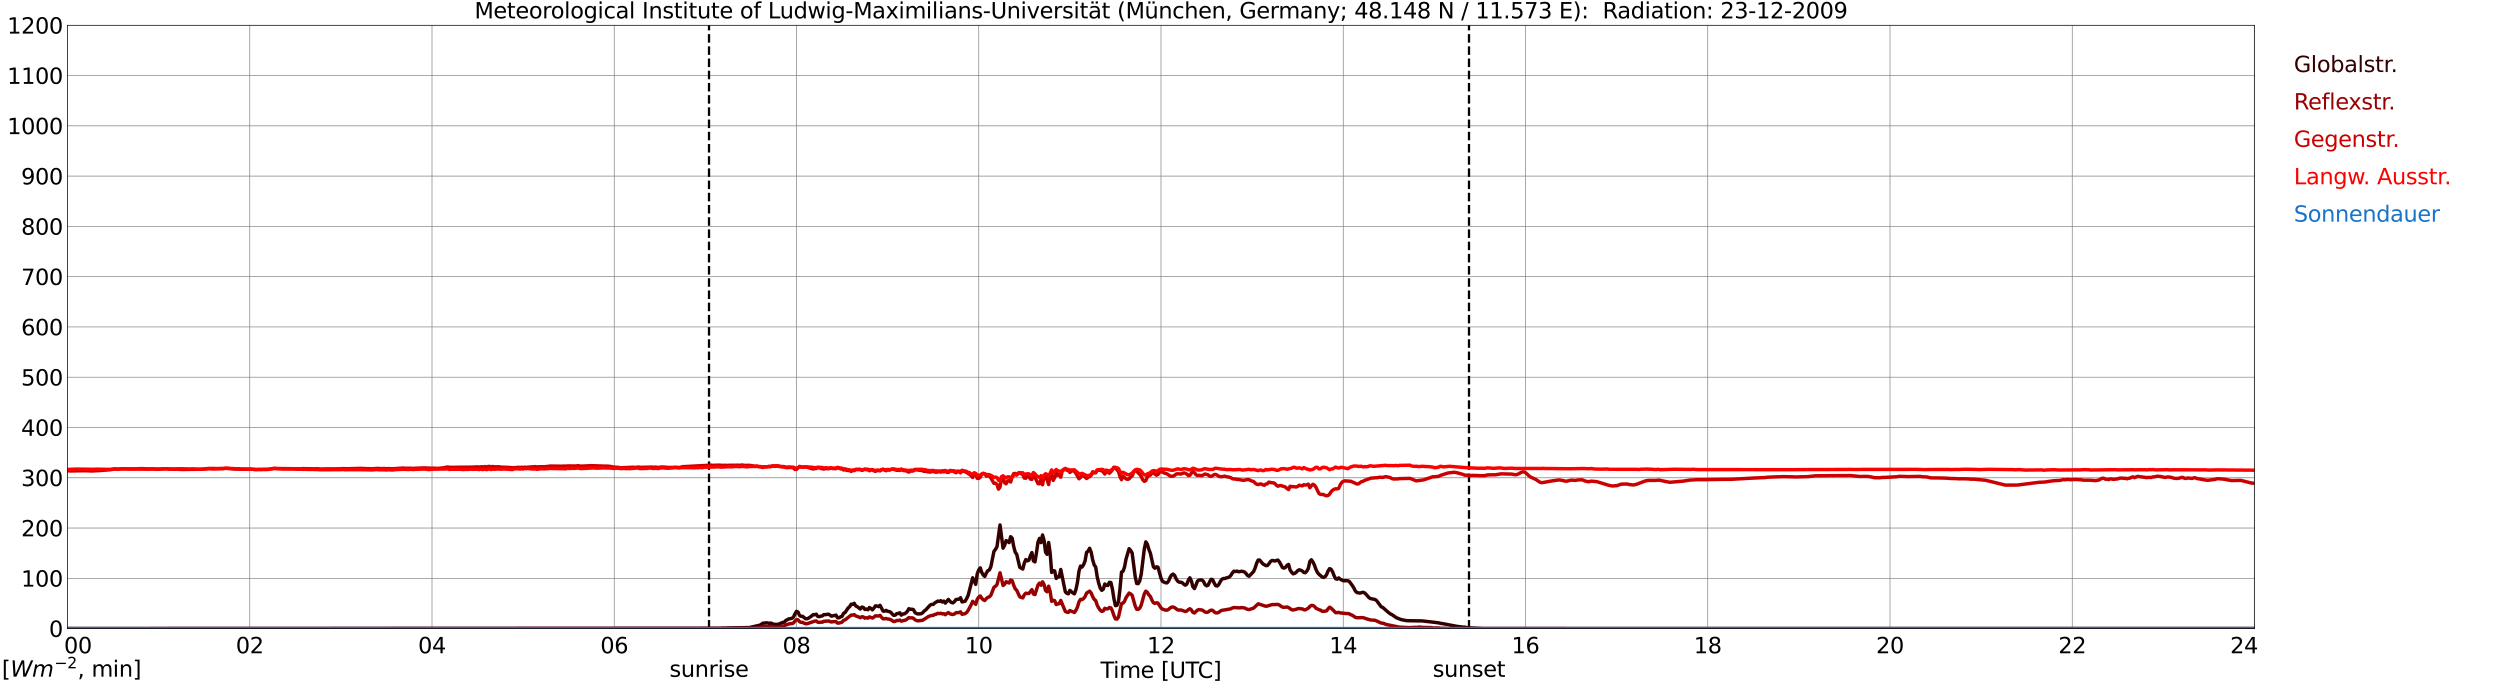 <?xml version="1.0" encoding="utf-8" standalone="no"?>
<!DOCTYPE svg PUBLIC "-//W3C//DTD SVG 1.1//EN"
  "http://www.w3.org/Graphics/SVG/1.1/DTD/svg11.dtd">
<svg xmlns:xlink="http://www.w3.org/1999/xlink" width="1085.4pt" height="296.64pt" viewBox="0 0 1085.4 296.64" xmlns="http://www.w3.org/2000/svg" version="1.1">
 <defs>
  <style type="text/css">*{stroke-linejoin: round; stroke-linecap: butt}</style>
 </defs>
 <g id="figure_1">
  <g id="patch_1">
   <path d="M 0 296.64 
L 1085.4 296.64 
L 1085.4 0 
L 0 0 
z
" style="fill: #ffffff"/>
  </g>
  <g id="axes_1">
   <g id="patch_2">
    <path d="M 29.306 272.909 
L 978.814 272.909 
L 978.814 10.976 
L 29.306 10.976 
z
" style="fill: #ffffff"/>
   </g>
   <g id="patch_3">
    <path d="M 978.814 272.909 
L 978.814 272.909 
L 978.814 10.976 
L 978.814 10.976 
z
" clip-path="url(#pd8c02370eb)" style="fill: #d3d3d3; opacity: 0.25; stroke: #d3d3d3; stroke-linejoin: miter"/>
   </g>
   <g id="matplotlib.axis_1">
    <g id="xtick_1">
     <g id="line2d_1">
      <path d="M 29.306 272.909 
L 29.306 10.976 
" clip-path="url(#pd8c02370eb)" style="fill: none; stroke: #808080; stroke-width: 0.3; stroke-linecap: square"/>
     </g>
     <g id="line2d_2"/>
     <g id="text_1">
      <!--    00 -->
      <g transform="translate(18.733 283.627) scale(0.095 -0.095)">
       <defs>
        <path id="DejaVuSans-20" transform="scale(0.016)"/>
        <path id="DejaVuSans-30" d="M 2034 4250 
Q 1547 4250 1301 3770 
Q 1056 3291 1056 2328 
Q 1056 1369 1301 889 
Q 1547 409 2034 409 
Q 2525 409 2770 889 
Q 3016 1369 3016 2328 
Q 3016 3291 2770 3770 
Q 2525 4250 2034 4250 
z
M 2034 4750 
Q 2819 4750 3233 4129 
Q 3647 3509 3647 2328 
Q 3647 1150 3233 529 
Q 2819 -91 2034 -91 
Q 1250 -91 836 529 
Q 422 1150 422 2328 
Q 422 3509 836 4129 
Q 1250 4750 2034 4750 
z
" transform="scale(0.016)"/>
       </defs>
       <use xlink:href="#DejaVuSans-20"/>
       <use xlink:href="#DejaVuSans-20" transform="translate(31.787 0)"/>
       <use xlink:href="#DejaVuSans-20" transform="translate(63.574 0)"/>
       <use xlink:href="#DejaVuSans-30" transform="translate(95.361 0)"/>
       <use xlink:href="#DejaVuSans-30" transform="translate(158.984 0)"/>
      </g>
     </g>
    </g>
    <g id="xtick_2">
     <g id="line2d_3">
      <path d="M 108.431 272.909 
L 108.431 10.976 
" clip-path="url(#pd8c02370eb)" style="fill: none; stroke: #808080; stroke-width: 0.3; stroke-linecap: square"/>
     </g>
     <g id="line2d_4"/>
     <g id="text_2">
      <!-- 02 -->
      <g transform="translate(102.387 283.627) scale(0.095 -0.095)">
       <defs>
        <path id="DejaVuSans-32" d="M 1228 531 
L 3431 531 
L 3431 0 
L 469 0 
L 469 531 
Q 828 903 1448 1529 
Q 2069 2156 2228 2338 
Q 2531 2678 2651 2914 
Q 2772 3150 2772 3378 
Q 2772 3750 2511 3984 
Q 2250 4219 1831 4219 
Q 1534 4219 1204 4116 
Q 875 4013 500 3803 
L 500 4441 
Q 881 4594 1212 4672 
Q 1544 4750 1819 4750 
Q 2544 4750 2975 4387 
Q 3406 4025 3406 3419 
Q 3406 3131 3298 2873 
Q 3191 2616 2906 2266 
Q 2828 2175 2409 1742 
Q 1991 1309 1228 531 
z
" transform="scale(0.016)"/>
       </defs>
       <use xlink:href="#DejaVuSans-30"/>
       <use xlink:href="#DejaVuSans-32" transform="translate(63.623 0)"/>
      </g>
     </g>
    </g>
    <g id="xtick_3">
     <g id="line2d_5">
      <path d="M 187.557 272.909 
L 187.557 10.976 
" clip-path="url(#pd8c02370eb)" style="fill: none; stroke: #808080; stroke-width: 0.3; stroke-linecap: square"/>
     </g>
     <g id="line2d_6"/>
     <g id="text_3">
      <!-- 04 -->
      <g transform="translate(181.513 283.627) scale(0.095 -0.095)">
       <defs>
        <path id="DejaVuSans-34" d="M 2419 4116 
L 825 1625 
L 2419 1625 
L 2419 4116 
z
M 2253 4666 
L 3047 4666 
L 3047 1625 
L 3713 1625 
L 3713 1100 
L 3047 1100 
L 3047 0 
L 2419 0 
L 2419 1100 
L 313 1100 
L 313 1709 
L 2253 4666 
z
" transform="scale(0.016)"/>
       </defs>
       <use xlink:href="#DejaVuSans-30"/>
       <use xlink:href="#DejaVuSans-34" transform="translate(63.623 0)"/>
      </g>
     </g>
    </g>
    <g id="xtick_4">
     <g id="line2d_7">
      <path d="M 266.683 272.909 
L 266.683 10.976 
" clip-path="url(#pd8c02370eb)" style="fill: none; stroke: #808080; stroke-width: 0.3; stroke-linecap: square"/>
     </g>
     <g id="line2d_8"/>
     <g id="text_4">
      <!-- 06 -->
      <g transform="translate(260.638 283.627) scale(0.095 -0.095)">
       <defs>
        <path id="DejaVuSans-36" d="M 2113 2584 
Q 1688 2584 1439 2293 
Q 1191 2003 1191 1497 
Q 1191 994 1439 701 
Q 1688 409 2113 409 
Q 2538 409 2786 701 
Q 3034 994 3034 1497 
Q 3034 2003 2786 2293 
Q 2538 2584 2113 2584 
z
M 3366 4563 
L 3366 3988 
Q 3128 4100 2886 4159 
Q 2644 4219 2406 4219 
Q 1781 4219 1451 3797 
Q 1122 3375 1075 2522 
Q 1259 2794 1537 2939 
Q 1816 3084 2150 3084 
Q 2853 3084 3261 2657 
Q 3669 2231 3669 1497 
Q 3669 778 3244 343 
Q 2819 -91 2113 -91 
Q 1303 -91 875 529 
Q 447 1150 447 2328 
Q 447 3434 972 4092 
Q 1497 4750 2381 4750 
Q 2619 4750 2861 4703 
Q 3103 4656 3366 4563 
z
" transform="scale(0.016)"/>
       </defs>
       <use xlink:href="#DejaVuSans-30"/>
       <use xlink:href="#DejaVuSans-36" transform="translate(63.623 0)"/>
      </g>
     </g>
    </g>
    <g id="xtick_5">
     <g id="line2d_9">
      <path d="M 345.808 272.909 
L 345.808 10.976 
" clip-path="url(#pd8c02370eb)" style="fill: none; stroke: #808080; stroke-width: 0.3; stroke-linecap: square"/>
     </g>
     <g id="line2d_10"/>
     <g id="text_5">
      <!-- 08 -->
      <g transform="translate(339.764 283.627) scale(0.095 -0.095)">
       <defs>
        <path id="DejaVuSans-38" d="M 2034 2216 
Q 1584 2216 1326 1975 
Q 1069 1734 1069 1313 
Q 1069 891 1326 650 
Q 1584 409 2034 409 
Q 2484 409 2743 651 
Q 3003 894 3003 1313 
Q 3003 1734 2745 1975 
Q 2488 2216 2034 2216 
z
M 1403 2484 
Q 997 2584 770 2862 
Q 544 3141 544 3541 
Q 544 4100 942 4425 
Q 1341 4750 2034 4750 
Q 2731 4750 3128 4425 
Q 3525 4100 3525 3541 
Q 3525 3141 3298 2862 
Q 3072 2584 2669 2484 
Q 3125 2378 3379 2068 
Q 3634 1759 3634 1313 
Q 3634 634 3220 271 
Q 2806 -91 2034 -91 
Q 1263 -91 848 271 
Q 434 634 434 1313 
Q 434 1759 690 2068 
Q 947 2378 1403 2484 
z
M 1172 3481 
Q 1172 3119 1398 2916 
Q 1625 2713 2034 2713 
Q 2441 2713 2670 2916 
Q 2900 3119 2900 3481 
Q 2900 3844 2670 4047 
Q 2441 4250 2034 4250 
Q 1625 4250 1398 4047 
Q 1172 3844 1172 3481 
z
" transform="scale(0.016)"/>
       </defs>
       <use xlink:href="#DejaVuSans-30"/>
       <use xlink:href="#DejaVuSans-38" transform="translate(63.623 0)"/>
      </g>
     </g>
    </g>
    <g id="xtick_6">
     <g id="line2d_11">
      <path d="M 424.934 272.909 
L 424.934 10.976 
" clip-path="url(#pd8c02370eb)" style="fill: none; stroke: #808080; stroke-width: 0.3; stroke-linecap: square"/>
     </g>
     <g id="line2d_12"/>
     <g id="text_6">
      <!-- 10 -->
      <g transform="translate(418.89 283.627) scale(0.095 -0.095)">
       <defs>
        <path id="DejaVuSans-31" d="M 794 531 
L 1825 531 
L 1825 4091 
L 703 3866 
L 703 4441 
L 1819 4666 
L 2450 4666 
L 2450 531 
L 3481 531 
L 3481 0 
L 794 0 
L 794 531 
z
" transform="scale(0.016)"/>
       </defs>
       <use xlink:href="#DejaVuSans-31"/>
       <use xlink:href="#DejaVuSans-30" transform="translate(63.623 0)"/>
      </g>
     </g>
    </g>
    <g id="xtick_7">
     <g id="line2d_13">
      <path d="M 504.06 272.909 
L 504.06 10.976 
" clip-path="url(#pd8c02370eb)" style="fill: none; stroke: #808080; stroke-width: 0.3; stroke-linecap: square"/>
     </g>
     <g id="line2d_14"/>
     <g id="text_7">
      <!-- 12 -->
      <g transform="translate(498.015 283.627) scale(0.095 -0.095)">
       <use xlink:href="#DejaVuSans-31"/>
       <use xlink:href="#DejaVuSans-32" transform="translate(63.623 0)"/>
      </g>
     </g>
    </g>
    <g id="xtick_8">
     <g id="line2d_15">
      <path d="M 583.185 272.909 
L 583.185 10.976 
" clip-path="url(#pd8c02370eb)" style="fill: none; stroke: #808080; stroke-width: 0.3; stroke-linecap: square"/>
     </g>
     <g id="line2d_16"/>
     <g id="text_8">
      <!-- 14 -->
      <g transform="translate(577.141 283.627) scale(0.095 -0.095)">
       <use xlink:href="#DejaVuSans-31"/>
       <use xlink:href="#DejaVuSans-34" transform="translate(63.623 0)"/>
      </g>
     </g>
    </g>
    <g id="xtick_9">
     <g id="line2d_17">
      <path d="M 662.311 272.909 
L 662.311 10.976 
" clip-path="url(#pd8c02370eb)" style="fill: none; stroke: #808080; stroke-width: 0.3; stroke-linecap: square"/>
     </g>
     <g id="line2d_18"/>
     <g id="text_9">
      <!-- 16 -->
      <g transform="translate(656.267 283.627) scale(0.095 -0.095)">
       <use xlink:href="#DejaVuSans-31"/>
       <use xlink:href="#DejaVuSans-36" transform="translate(63.623 0)"/>
      </g>
     </g>
    </g>
    <g id="xtick_10">
     <g id="line2d_19">
      <path d="M 741.437 272.909 
L 741.437 10.976 
" clip-path="url(#pd8c02370eb)" style="fill: none; stroke: #808080; stroke-width: 0.3; stroke-linecap: square"/>
     </g>
     <g id="line2d_20"/>
     <g id="text_10">
      <!-- 18 -->
      <g transform="translate(735.392 283.627) scale(0.095 -0.095)">
       <use xlink:href="#DejaVuSans-31"/>
       <use xlink:href="#DejaVuSans-38" transform="translate(63.623 0)"/>
      </g>
     </g>
    </g>
    <g id="xtick_11">
     <g id="line2d_21">
      <path d="M 820.562 272.909 
L 820.562 10.976 
" clip-path="url(#pd8c02370eb)" style="fill: none; stroke: #808080; stroke-width: 0.3; stroke-linecap: square"/>
     </g>
     <g id="line2d_22"/>
     <g id="text_11">
      <!-- 20 -->
      <g transform="translate(814.518 283.627) scale(0.095 -0.095)">
       <use xlink:href="#DejaVuSans-32"/>
       <use xlink:href="#DejaVuSans-30" transform="translate(63.623 0)"/>
      </g>
     </g>
    </g>
    <g id="xtick_12">
     <g id="line2d_23">
      <path d="M 899.688 272.909 
L 899.688 10.976 
" clip-path="url(#pd8c02370eb)" style="fill: none; stroke: #808080; stroke-width: 0.3; stroke-linecap: square"/>
     </g>
     <g id="line2d_24"/>
     <g id="text_12">
      <!-- 22 -->
      <g transform="translate(893.644 283.627) scale(0.095 -0.095)">
       <use xlink:href="#DejaVuSans-32"/>
       <use xlink:href="#DejaVuSans-32" transform="translate(63.623 0)"/>
      </g>
     </g>
    </g>
    <g id="xtick_13">
     <g id="line2d_25">
      <path d="M 978.814 272.909 
L 978.814 10.976 
" clip-path="url(#pd8c02370eb)" style="fill: none; stroke: #808080; stroke-width: 0.3; stroke-linecap: square"/>
     </g>
     <g id="line2d_26"/>
     <g id="text_13">
      <!-- 24    -->
      <g transform="translate(968.241 283.627) scale(0.095 -0.095)">
       <use xlink:href="#DejaVuSans-32"/>
       <use xlink:href="#DejaVuSans-34" transform="translate(63.623 0)"/>
       <use xlink:href="#DejaVuSans-20" transform="translate(127.246 0)"/>
       <use xlink:href="#DejaVuSans-20" transform="translate(159.033 0)"/>
       <use xlink:href="#DejaVuSans-20" transform="translate(190.82 0)"/>
      </g>
     </g>
    </g>
    <g id="text_14">
     <!-- Time [UTC] -->
     <g transform="translate(477.806 294.322) scale(0.095 -0.095)">
      <defs>
       <path id="DejaVuSans-54" d="M -19 4666 
L 3928 4666 
L 3928 4134 
L 2272 4134 
L 2272 0 
L 1638 0 
L 1638 4134 
L -19 4134 
L -19 4666 
z
" transform="scale(0.016)"/>
       <path id="DejaVuSans-69" d="M 603 3500 
L 1178 3500 
L 1178 0 
L 603 0 
L 603 3500 
z
M 603 4863 
L 1178 4863 
L 1178 4134 
L 603 4134 
L 603 4863 
z
" transform="scale(0.016)"/>
       <path id="DejaVuSans-6d" d="M 3328 2828 
Q 3544 3216 3844 3400 
Q 4144 3584 4550 3584 
Q 5097 3584 5394 3201 
Q 5691 2819 5691 2113 
L 5691 0 
L 5113 0 
L 5113 2094 
Q 5113 2597 4934 2840 
Q 4756 3084 4391 3084 
Q 3944 3084 3684 2787 
Q 3425 2491 3425 1978 
L 3425 0 
L 2847 0 
L 2847 2094 
Q 2847 2600 2669 2842 
Q 2491 3084 2119 3084 
Q 1678 3084 1418 2786 
Q 1159 2488 1159 1978 
L 1159 0 
L 581 0 
L 581 3500 
L 1159 3500 
L 1159 2956 
Q 1356 3278 1631 3431 
Q 1906 3584 2284 3584 
Q 2666 3584 2933 3390 
Q 3200 3197 3328 2828 
z
" transform="scale(0.016)"/>
       <path id="DejaVuSans-65" d="M 3597 1894 
L 3597 1613 
L 953 1613 
Q 991 1019 1311 708 
Q 1631 397 2203 397 
Q 2534 397 2845 478 
Q 3156 559 3463 722 
L 3463 178 
Q 3153 47 2828 -22 
Q 2503 -91 2169 -91 
Q 1331 -91 842 396 
Q 353 884 353 1716 
Q 353 2575 817 3079 
Q 1281 3584 2069 3584 
Q 2775 3584 3186 3129 
Q 3597 2675 3597 1894 
z
M 3022 2063 
Q 3016 2534 2758 2815 
Q 2500 3097 2075 3097 
Q 1594 3097 1305 2825 
Q 1016 2553 972 2059 
L 3022 2063 
z
" transform="scale(0.016)"/>
       <path id="DejaVuSans-5b" d="M 550 4863 
L 1875 4863 
L 1875 4416 
L 1125 4416 
L 1125 -397 
L 1875 -397 
L 1875 -844 
L 550 -844 
L 550 4863 
z
" transform="scale(0.016)"/>
       <path id="DejaVuSans-55" d="M 556 4666 
L 1191 4666 
L 1191 1831 
Q 1191 1081 1462 751 
Q 1734 422 2344 422 
Q 2950 422 3222 751 
Q 3494 1081 3494 1831 
L 3494 4666 
L 4128 4666 
L 4128 1753 
Q 4128 841 3676 375 
Q 3225 -91 2344 -91 
Q 1459 -91 1007 375 
Q 556 841 556 1753 
L 556 4666 
z
" transform="scale(0.016)"/>
       <path id="DejaVuSans-43" d="M 4122 4306 
L 4122 3641 
Q 3803 3938 3442 4084 
Q 3081 4231 2675 4231 
Q 1875 4231 1450 3742 
Q 1025 3253 1025 2328 
Q 1025 1406 1450 917 
Q 1875 428 2675 428 
Q 3081 428 3442 575 
Q 3803 722 4122 1019 
L 4122 359 
Q 3791 134 3420 21 
Q 3050 -91 2638 -91 
Q 1578 -91 968 557 
Q 359 1206 359 2328 
Q 359 3453 968 4101 
Q 1578 4750 2638 4750 
Q 3056 4750 3426 4639 
Q 3797 4528 4122 4306 
z
" transform="scale(0.016)"/>
       <path id="DejaVuSans-5d" d="M 1947 4863 
L 1947 -844 
L 622 -844 
L 622 -397 
L 1369 -397 
L 1369 4416 
L 622 4416 
L 622 4863 
L 1947 4863 
z
" transform="scale(0.016)"/>
      </defs>
      <use xlink:href="#DejaVuSans-54"/>
      <use xlink:href="#DejaVuSans-69" transform="translate(57.959 0)"/>
      <use xlink:href="#DejaVuSans-6d" transform="translate(85.742 0)"/>
      <use xlink:href="#DejaVuSans-65" transform="translate(183.154 0)"/>
      <use xlink:href="#DejaVuSans-20" transform="translate(244.678 0)"/>
      <use xlink:href="#DejaVuSans-5b" transform="translate(276.465 0)"/>
      <use xlink:href="#DejaVuSans-55" transform="translate(315.479 0)"/>
      <use xlink:href="#DejaVuSans-54" transform="translate(388.672 0)"/>
      <use xlink:href="#DejaVuSans-43" transform="translate(443.881 0)"/>
      <use xlink:href="#DejaVuSans-5d" transform="translate(513.705 0)"/>
     </g>
    </g>
   </g>
   <g id="matplotlib.axis_2">
    <g id="ytick_1">
     <g id="line2d_27">
      <path d="M 29.306 272.909 
L 978.814 272.909 
" clip-path="url(#pd8c02370eb)" style="fill: none; stroke: #808080; stroke-width: 0.3; stroke-linecap: square"/>
     </g>
     <g id="line2d_28"/>
     <g id="text_15">
      <!-- 0 -->
      <g transform="translate(21.261 276.518) scale(0.095 -0.095)">
       <use xlink:href="#DejaVuSans-30"/>
      </g>
     </g>
    </g>
    <g id="ytick_2">
     <g id="line2d_29">
      <path d="M 29.306 251.081 
L 978.814 251.081 
" clip-path="url(#pd8c02370eb)" style="fill: none; stroke: #808080; stroke-width: 0.3; stroke-linecap: square"/>
     </g>
     <g id="line2d_30"/>
     <g id="text_16">
      <!-- 100 -->
      <g transform="translate(9.173 254.69) scale(0.095 -0.095)">
       <use xlink:href="#DejaVuSans-31"/>
       <use xlink:href="#DejaVuSans-30" transform="translate(63.623 0)"/>
       <use xlink:href="#DejaVuSans-30" transform="translate(127.246 0)"/>
      </g>
     </g>
    </g>
    <g id="ytick_3">
     <g id="line2d_31">
      <path d="M 29.306 229.253 
L 978.814 229.253 
" clip-path="url(#pd8c02370eb)" style="fill: none; stroke: #808080; stroke-width: 0.3; stroke-linecap: square"/>
     </g>
     <g id="line2d_32"/>
     <g id="text_17">
      <!-- 200 -->
      <g transform="translate(9.173 232.863) scale(0.095 -0.095)">
       <use xlink:href="#DejaVuSans-32"/>
       <use xlink:href="#DejaVuSans-30" transform="translate(63.623 0)"/>
       <use xlink:href="#DejaVuSans-30" transform="translate(127.246 0)"/>
      </g>
     </g>
    </g>
    <g id="ytick_4">
     <g id="line2d_33">
      <path d="M 29.306 207.426 
L 978.814 207.426 
" clip-path="url(#pd8c02370eb)" style="fill: none; stroke: #808080; stroke-width: 0.3; stroke-linecap: square"/>
     </g>
     <g id="line2d_34"/>
     <g id="text_18">
      <!-- 300 -->
      <g transform="translate(9.173 211.035) scale(0.095 -0.095)">
       <defs>
        <path id="DejaVuSans-33" d="M 2597 2516 
Q 3050 2419 3304 2112 
Q 3559 1806 3559 1356 
Q 3559 666 3084 287 
Q 2609 -91 1734 -91 
Q 1441 -91 1130 -33 
Q 819 25 488 141 
L 488 750 
Q 750 597 1062 519 
Q 1375 441 1716 441 
Q 2309 441 2620 675 
Q 2931 909 2931 1356 
Q 2931 1769 2642 2001 
Q 2353 2234 1838 2234 
L 1294 2234 
L 1294 2753 
L 1863 2753 
Q 2328 2753 2575 2939 
Q 2822 3125 2822 3475 
Q 2822 3834 2567 4026 
Q 2313 4219 1838 4219 
Q 1578 4219 1281 4162 
Q 984 4106 628 3988 
L 628 4550 
Q 988 4650 1302 4700 
Q 1616 4750 1894 4750 
Q 2613 4750 3031 4423 
Q 3450 4097 3450 3541 
Q 3450 3153 3228 2886 
Q 3006 2619 2597 2516 
z
" transform="scale(0.016)"/>
       </defs>
       <use xlink:href="#DejaVuSans-33"/>
       <use xlink:href="#DejaVuSans-30" transform="translate(63.623 0)"/>
       <use xlink:href="#DejaVuSans-30" transform="translate(127.246 0)"/>
      </g>
     </g>
    </g>
    <g id="ytick_5">
     <g id="line2d_35">
      <path d="M 29.306 185.598 
L 978.814 185.598 
" clip-path="url(#pd8c02370eb)" style="fill: none; stroke: #808080; stroke-width: 0.3; stroke-linecap: square"/>
     </g>
     <g id="line2d_36"/>
     <g id="text_19">
      <!-- 400 -->
      <g transform="translate(9.173 189.207) scale(0.095 -0.095)">
       <use xlink:href="#DejaVuSans-34"/>
       <use xlink:href="#DejaVuSans-30" transform="translate(63.623 0)"/>
       <use xlink:href="#DejaVuSans-30" transform="translate(127.246 0)"/>
      </g>
     </g>
    </g>
    <g id="ytick_6">
     <g id="line2d_37">
      <path d="M 29.306 163.77 
L 978.814 163.77 
" clip-path="url(#pd8c02370eb)" style="fill: none; stroke: #808080; stroke-width: 0.3; stroke-linecap: square"/>
     </g>
     <g id="line2d_38"/>
     <g id="text_20">
      <!-- 500 -->
      <g transform="translate(9.173 167.379) scale(0.095 -0.095)">
       <defs>
        <path id="DejaVuSans-35" d="M 691 4666 
L 3169 4666 
L 3169 4134 
L 1269 4134 
L 1269 2991 
Q 1406 3038 1543 3061 
Q 1681 3084 1819 3084 
Q 2600 3084 3056 2656 
Q 3513 2228 3513 1497 
Q 3513 744 3044 326 
Q 2575 -91 1722 -91 
Q 1428 -91 1123 -41 
Q 819 9 494 109 
L 494 744 
Q 775 591 1075 516 
Q 1375 441 1709 441 
Q 2250 441 2565 725 
Q 2881 1009 2881 1497 
Q 2881 1984 2565 2268 
Q 2250 2553 1709 2553 
Q 1456 2553 1204 2497 
Q 953 2441 691 2322 
L 691 4666 
z
" transform="scale(0.016)"/>
       </defs>
       <use xlink:href="#DejaVuSans-35"/>
       <use xlink:href="#DejaVuSans-30" transform="translate(63.623 0)"/>
       <use xlink:href="#DejaVuSans-30" transform="translate(127.246 0)"/>
      </g>
     </g>
    </g>
    <g id="ytick_7">
     <g id="line2d_39">
      <path d="M 29.306 141.942 
L 978.814 141.942 
" clip-path="url(#pd8c02370eb)" style="fill: none; stroke: #808080; stroke-width: 0.3; stroke-linecap: square"/>
     </g>
     <g id="line2d_40"/>
     <g id="text_21">
      <!-- 600 -->
      <g transform="translate(9.173 145.551) scale(0.095 -0.095)">
       <use xlink:href="#DejaVuSans-36"/>
       <use xlink:href="#DejaVuSans-30" transform="translate(63.623 0)"/>
       <use xlink:href="#DejaVuSans-30" transform="translate(127.246 0)"/>
      </g>
     </g>
    </g>
    <g id="ytick_8">
     <g id="line2d_41">
      <path d="M 29.306 120.114 
L 978.814 120.114 
" clip-path="url(#pd8c02370eb)" style="fill: none; stroke: #808080; stroke-width: 0.3; stroke-linecap: square"/>
     </g>
     <g id="line2d_42"/>
     <g id="text_22">
      <!-- 700 -->
      <g transform="translate(9.173 123.724) scale(0.095 -0.095)">
       <defs>
        <path id="DejaVuSans-37" d="M 525 4666 
L 3525 4666 
L 3525 4397 
L 1831 0 
L 1172 0 
L 2766 4134 
L 525 4134 
L 525 4666 
z
" transform="scale(0.016)"/>
       </defs>
       <use xlink:href="#DejaVuSans-37"/>
       <use xlink:href="#DejaVuSans-30" transform="translate(63.623 0)"/>
       <use xlink:href="#DejaVuSans-30" transform="translate(127.246 0)"/>
      </g>
     </g>
    </g>
    <g id="ytick_9">
     <g id="line2d_43">
      <path d="M 29.306 98.287 
L 978.814 98.287 
" clip-path="url(#pd8c02370eb)" style="fill: none; stroke: #808080; stroke-width: 0.3; stroke-linecap: square"/>
     </g>
     <g id="line2d_44"/>
     <g id="text_23">
      <!-- 800 -->
      <g transform="translate(9.173 101.896) scale(0.095 -0.095)">
       <use xlink:href="#DejaVuSans-38"/>
       <use xlink:href="#DejaVuSans-30" transform="translate(63.623 0)"/>
       <use xlink:href="#DejaVuSans-30" transform="translate(127.246 0)"/>
      </g>
     </g>
    </g>
    <g id="ytick_10">
     <g id="line2d_45">
      <path d="M 29.306 76.459 
L 978.814 76.459 
" clip-path="url(#pd8c02370eb)" style="fill: none; stroke: #808080; stroke-width: 0.3; stroke-linecap: square"/>
     </g>
     <g id="line2d_46"/>
     <g id="text_24">
      <!-- 900 -->
      <g transform="translate(9.173 80.068) scale(0.095 -0.095)">
       <defs>
        <path id="DejaVuSans-39" d="M 703 97 
L 703 672 
Q 941 559 1184 500 
Q 1428 441 1663 441 
Q 2288 441 2617 861 
Q 2947 1281 2994 2138 
Q 2813 1869 2534 1725 
Q 2256 1581 1919 1581 
Q 1219 1581 811 2004 
Q 403 2428 403 3163 
Q 403 3881 828 4315 
Q 1253 4750 1959 4750 
Q 2769 4750 3195 4129 
Q 3622 3509 3622 2328 
Q 3622 1225 3098 567 
Q 2575 -91 1691 -91 
Q 1453 -91 1209 -44 
Q 966 3 703 97 
z
M 1959 2075 
Q 2384 2075 2632 2365 
Q 2881 2656 2881 3163 
Q 2881 3666 2632 3958 
Q 2384 4250 1959 4250 
Q 1534 4250 1286 3958 
Q 1038 3666 1038 3163 
Q 1038 2656 1286 2365 
Q 1534 2075 1959 2075 
z
" transform="scale(0.016)"/>
       </defs>
       <use xlink:href="#DejaVuSans-39"/>
       <use xlink:href="#DejaVuSans-30" transform="translate(63.623 0)"/>
       <use xlink:href="#DejaVuSans-30" transform="translate(127.246 0)"/>
      </g>
     </g>
    </g>
    <g id="ytick_11">
     <g id="line2d_47">
      <path d="M 29.306 54.631 
L 978.814 54.631 
" clip-path="url(#pd8c02370eb)" style="fill: none; stroke: #808080; stroke-width: 0.3; stroke-linecap: square"/>
     </g>
     <g id="line2d_48"/>
     <g id="text_25">
      <!-- 1000 -->
      <g transform="translate(3.128 58.24) scale(0.095 -0.095)">
       <use xlink:href="#DejaVuSans-31"/>
       <use xlink:href="#DejaVuSans-30" transform="translate(63.623 0)"/>
       <use xlink:href="#DejaVuSans-30" transform="translate(127.246 0)"/>
       <use xlink:href="#DejaVuSans-30" transform="translate(190.869 0)"/>
      </g>
     </g>
    </g>
    <g id="ytick_12">
     <g id="line2d_49">
      <path d="M 29.306 32.803 
L 978.814 32.803 
" clip-path="url(#pd8c02370eb)" style="fill: none; stroke: #808080; stroke-width: 0.3; stroke-linecap: square"/>
     </g>
     <g id="line2d_50"/>
     <g id="text_26">
      <!-- 1100 -->
      <g transform="translate(3.128 36.413) scale(0.095 -0.095)">
       <use xlink:href="#DejaVuSans-31"/>
       <use xlink:href="#DejaVuSans-31" transform="translate(63.623 0)"/>
       <use xlink:href="#DejaVuSans-30" transform="translate(127.246 0)"/>
       <use xlink:href="#DejaVuSans-30" transform="translate(190.869 0)"/>
      </g>
     </g>
    </g>
    <g id="ytick_13">
     <g id="line2d_51">
      <path d="M 29.306 10.976 
L 978.814 10.976 
" clip-path="url(#pd8c02370eb)" style="fill: none; stroke: #808080; stroke-width: 0.3; stroke-linecap: square"/>
     </g>
     <g id="line2d_52"/>
     <g id="text_27">
      <!-- 1200 -->
      <g transform="translate(3.128 14.585) scale(0.095 -0.095)">
       <use xlink:href="#DejaVuSans-31"/>
       <use xlink:href="#DejaVuSans-32" transform="translate(63.623 0)"/>
       <use xlink:href="#DejaVuSans-30" transform="translate(127.246 0)"/>
       <use xlink:href="#DejaVuSans-30" transform="translate(190.869 0)"/>
      </g>
     </g>
    </g>
   </g>
   <g id="line2d_53">
    <path d="M 307.828 272.909 
L 307.828 10.976 
" clip-path="url(#pd8c02370eb)" style="fill: none; stroke-dasharray: 3.7,1.6; stroke-dashoffset: 0; stroke: #000000"/>
   </g>
   <g id="line2d_54">
    <path d="M 637.782 272.909 
L 637.782 10.976 
" clip-path="url(#pd8c02370eb)" style="fill: none; stroke-dasharray: 3.7,1.6; stroke-dashoffset: 0; stroke: #000000"/>
   </g>
   <g id="line2d_55">
    <path d="M 29.306 272.909 
L 312.839 272.824 
L 314.158 272.686 
L 314.818 272.732 
L 316.136 272.64 
L 318.774 272.549 
L 320.093 272.549 
L 325.368 272.459 
L 329.983 271.405 
L 331.302 270.536 
L 331.961 270.536 
L 332.621 270.399 
L 333.28 270.444 
L 333.94 270.674 
L 334.599 270.49 
L 335.918 271.04 
L 337.236 271.086 
L 337.896 271.04 
L 339.874 270.215 
L 340.533 270.124 
L 341.193 269.347 
L 341.852 269.071 
L 342.512 268.659 
L 343.171 268.613 
L 343.83 268.432 
L 344.49 267.928 
L 345.149 266.509 
L 345.808 265.411 
L 346.468 265.732 
L 347.127 267.196 
L 347.787 267.607 
L 348.446 267.561 
L 349.765 268.659 
L 350.424 268.613 
L 351.083 268.34 
L 352.402 267.423 
L 353.062 266.83 
L 353.721 266.921 
L 354.38 266.646 
L 355.04 267.607 
L 355.699 267.744 
L 356.359 267.515 
L 357.018 267.423 
L 357.677 266.83 
L 358.337 266.876 
L 359.655 266.646 
L 360.315 267.013 
L 360.974 267.515 
L 362.952 267.059 
L 363.612 268.203 
L 364.271 268.249 
L 364.93 267.79 
L 365.59 267.561 
L 366.249 266.28 
L 366.909 265.915 
L 368.227 263.946 
L 368.887 263.398 
L 369.546 262.298 
L 370.206 262.39 
L 370.865 261.934 
L 371.524 263.078 
L 372.184 263.398 
L 373.502 264.405 
L 374.162 263.58 
L 374.821 263.717 
L 375.481 264.588 
L 376.14 264.405 
L 376.799 264.726 
L 377.459 263.763 
L 378.118 264.176 
L 378.777 264.769 
L 379.437 263.992 
L 380.096 263.032 
L 380.756 263.123 
L 381.415 263.353 
L 382.074 262.803 
L 383.393 265.319 
L 384.053 265.365 
L 384.712 264.998 
L 385.371 265.411 
L 386.031 265.503 
L 386.69 265.778 
L 387.349 266.555 
L 388.009 267.151 
L 388.668 267.059 
L 389.328 266.417 
L 389.987 266.371 
L 390.646 266.051 
L 391.306 267.059 
L 391.965 266.601 
L 392.624 266.509 
L 393.284 266.096 
L 393.943 265.411 
L 394.603 264.267 
L 395.262 264.542 
L 395.921 264.496 
L 396.581 264.68 
L 397.24 265.915 
L 397.899 266.371 
L 398.559 266.555 
L 399.878 266.463 
L 400.537 266.096 
L 401.196 265.319 
L 401.856 264.861 
L 403.834 262.711 
L 404.493 262.39 
L 405.153 262.436 
L 405.812 261.796 
L 407.131 260.971 
L 407.79 261.109 
L 408.45 260.79 
L 409.109 261.384 
L 409.768 260.971 
L 410.428 261.842 
L 411.746 260.24 
L 412.406 261.017 
L 413.065 261.567 
L 413.725 261.75 
L 414.384 261.2 
L 415.043 260.286 
L 416.362 260.148 
L 417.022 259.509 
L 417.681 261.338 
L 419 261.017 
L 419.659 259.919 
L 420.318 258.546 
L 422.297 250.858 
L 423.615 253.696 
L 424.275 249.167 
L 424.934 247.427 
L 425.593 246.558 
L 426.253 248.571 
L 426.912 249.669 
L 427.572 250.265 
L 428.231 248.754 
L 428.89 247.748 
L 429.55 247.427 
L 430.209 246.008 
L 431.528 239.373 
L 432.187 238.55 
L 432.847 237.36 
L 434.165 227.933 
L 435.484 238 
L 436.144 236.81 
L 436.803 234.706 
L 437.462 235.073 
L 438.122 235.575 
L 438.781 233.012 
L 439.44 233.654 
L 440.1 237.223 
L 440.759 239.739 
L 441.419 240.654 
L 442.737 246.283 
L 444.056 247.06 
L 444.716 244.452 
L 445.375 242.941 
L 446.034 243.492 
L 446.694 243.216 
L 447.353 241.296 
L 448.012 239.923 
L 448.672 243.537 
L 449.331 243.95 
L 449.991 240.014 
L 450.65 235.391 
L 451.309 233.745 
L 451.969 235.575 
L 452.628 232.281 
L 453.287 234.568 
L 453.947 239.739 
L 454.606 240.654 
L 455.266 235.529 
L 455.925 240.014 
L 456.584 248.525 
L 457.244 247.748 
L 457.903 247.885 
L 458.563 251.133 
L 459.222 250.448 
L 459.881 250.402 
L 460.541 247.244 
L 462.519 256.946 
L 463.178 257.586 
L 463.838 257.815 
L 464.497 256.304 
L 465.816 257.448 
L 466.475 257.815 
L 467.134 255.938 
L 467.794 252.781 
L 468.453 247.977 
L 469.113 245.779 
L 469.772 246.192 
L 470.431 245.185 
L 471.091 243.537 
L 471.75 239.831 
L 472.409 239.281 
L 473.069 238.046 
L 473.728 239.693 
L 474.388 243.033 
L 475.047 245.277 
L 475.706 246.192 
L 476.366 250.448 
L 477.025 253.238 
L 477.685 255.344 
L 478.344 256.304 
L 479.003 255.8 
L 479.663 253.558 
L 480.322 254.109 
L 480.981 254.2 
L 481.641 252.827 
L 482.3 252.919 
L 482.96 255.757 
L 483.619 259.919 
L 484.278 262.94 
L 484.938 262.803 
L 485.597 261.246 
L 486.256 255.665 
L 486.916 248.387 
L 487.575 248.023 
L 488.235 246.146 
L 488.894 242.669 
L 490.213 238.229 
L 490.872 238.962 
L 491.532 240.106 
L 492.85 250.311 
L 493.51 253.329 
L 494.169 253.375 
L 494.828 252.186 
L 495.488 249.213 
L 496.807 238.366 
L 497.466 235.254 
L 498.125 236.262 
L 498.785 238.504 
L 499.444 240.152 
L 500.763 246.1 
L 501.422 246.696 
L 502.082 246.1 
L 502.741 246.237 
L 504.06 251.042 
L 504.719 252.415 
L 506.038 253.011 
L 506.697 253.056 
L 507.357 252.277 
L 508.016 250.675 
L 508.675 249.623 
L 509.335 249.258 
L 509.994 249.852 
L 510.654 251.363 
L 511.313 252.323 
L 511.972 252.781 
L 512.632 252.736 
L 513.291 253.011 
L 513.95 253.65 
L 514.61 254.063 
L 515.269 253.604 
L 515.929 251.913 
L 516.588 250.858 
L 517.247 252.231 
L 517.907 254.748 
L 518.566 255.527 
L 519.226 254.063 
L 519.885 252.323 
L 520.544 251.821 
L 521.863 251.821 
L 522.522 252.461 
L 523.182 253.834 
L 523.841 254.338 
L 524.501 254.063 
L 525.16 252.644 
L 525.819 251.5 
L 526.479 251.683 
L 527.138 253.102 
L 527.797 254.246 
L 528.457 254.429 
L 529.116 253.834 
L 529.776 252.552 
L 530.435 251.546 
L 531.094 251.179 
L 531.754 251.179 
L 532.413 250.904 
L 533.073 250.767 
L 533.732 250.494 
L 534.391 249.806 
L 535.051 248.708 
L 535.71 247.977 
L 536.369 248.158 
L 537.029 247.931 
L 537.688 248.25 
L 539.007 248.023 
L 539.666 248.112 
L 540.326 248.342 
L 540.985 248.983 
L 541.644 249.852 
L 542.304 250.173 
L 544.282 248.112 
L 544.941 246.558 
L 545.601 244.498 
L 546.26 243.125 
L 546.919 243.171 
L 548.238 244.773 
L 549.557 245.55 
L 550.216 245.55 
L 550.876 244.819 
L 551.535 243.858 
L 552.195 243.354 
L 552.854 243.4 
L 553.513 243.583 
L 554.173 243.308 
L 554.832 243.171 
L 555.491 243.996 
L 556.81 246.421 
L 557.47 246.65 
L 558.129 246.329 
L 558.788 245.415 
L 559.448 245.048 
L 560.107 247.473 
L 560.766 248.433 
L 561.426 249.121 
L 562.085 248.938 
L 562.745 248.479 
L 563.404 247.748 
L 564.063 247.381 
L 564.723 247.565 
L 565.382 247.885 
L 566.042 248.525 
L 566.701 248.663 
L 567.36 247.977 
L 568.02 246.785 
L 568.679 243.767 
L 569.338 243.033 
L 569.998 243.95 
L 570.657 245.323 
L 571.317 247.152 
L 571.976 248.571 
L 572.635 249.304 
L 573.954 250.448 
L 574.613 250.721 
L 575.273 250.402 
L 575.932 249.531 
L 576.592 247.885 
L 577.251 246.877 
L 577.91 247.152 
L 578.57 248.296 
L 579.229 249.99 
L 579.889 251.271 
L 580.548 251.454 
L 581.207 250.904 
L 581.867 251.454 
L 583.185 252.14 
L 585.164 252.14 
L 585.823 252.461 
L 587.142 254.246 
L 587.801 255.298 
L 588.46 256.625 
L 589.12 257.265 
L 590.439 257.494 
L 591.757 257.127 
L 592.417 257.402 
L 593.076 257.998 
L 594.395 259.509 
L 595.054 259.873 
L 597.032 260.286 
L 597.692 260.79 
L 599.67 263.444 
L 600.329 263.717 
L 602.967 266.051 
L 603.626 266.509 
L 604.286 266.83 
L 606.264 268.203 
L 608.242 268.98 
L 609.561 269.255 
L 610.879 269.484 
L 617.473 269.576 
L 619.451 269.805 
L 623.408 270.261 
L 624.726 270.444 
L 625.386 270.628 
L 626.705 270.811 
L 628.023 271.086 
L 632.639 271.955 
L 635.276 272.276 
L 635.936 272.276 
L 637.255 272.549 
L 643.848 272.909 
L 978.154 272.909 
L 978.154 272.909 
" clip-path="url(#pd8c02370eb)" style="fill: none; stroke: #330000; stroke-width: 1.5; stroke-linecap: square"/>
   </g>
   <g id="line2d_56">
    <path d="M 29.306 272.909 
L 328.005 272.8 
L 329.983 272.474 
L 331.302 272.009 
L 333.28 271.916 
L 333.94 272.055 
L 334.599 271.916 
L 335.258 272.195 
L 336.577 272.287 
L 337.236 272.335 
L 339.215 272.009 
L 339.874 271.776 
L 340.533 271.73 
L 341.193 271.263 
L 343.171 270.752 
L 343.83 270.752 
L 344.49 270.473 
L 345.149 269.635 
L 345.808 269.03 
L 346.468 269.124 
L 347.127 269.914 
L 347.787 270.193 
L 348.446 270.193 
L 349.105 270.567 
L 349.765 270.798 
L 350.424 270.798 
L 351.743 270.333 
L 353.721 269.68 
L 354.38 269.589 
L 355.04 270.148 
L 355.699 270.239 
L 356.359 270.1 
L 357.018 270.148 
L 357.677 269.728 
L 358.996 269.68 
L 359.655 269.589 
L 360.974 270.054 
L 361.634 269.914 
L 362.952 269.868 
L 363.612 270.519 
L 364.271 270.519 
L 365.59 270.1 
L 366.249 269.309 
L 366.909 269.124 
L 369.546 267.028 
L 370.206 267.074 
L 370.865 266.843 
L 371.524 267.402 
L 372.843 267.867 
L 373.502 268.192 
L 374.162 267.773 
L 374.821 267.821 
L 375.481 268.377 
L 376.14 268.192 
L 376.799 268.377 
L 377.459 267.821 
L 378.777 268.332 
L 379.437 267.912 
L 380.096 267.354 
L 381.415 267.447 
L 382.074 267.168 
L 382.734 268.006 
L 383.393 268.657 
L 384.053 268.657 
L 384.712 268.517 
L 385.371 268.751 
L 386.031 268.796 
L 386.69 269.03 
L 388.009 269.868 
L 388.668 269.728 
L 389.328 269.403 
L 389.987 269.403 
L 390.646 269.216 
L 391.306 269.68 
L 393.284 269.17 
L 394.603 268.146 
L 395.262 268.286 
L 395.921 268.238 
L 396.581 268.425 
L 397.24 269.076 
L 397.899 269.403 
L 398.559 269.541 
L 400.537 269.309 
L 403.175 267.633 
L 404.493 267.168 
L 405.153 267.214 
L 405.812 266.749 
L 406.471 266.657 
L 407.131 266.284 
L 407.79 266.424 
L 408.45 266.238 
L 409.109 266.563 
L 409.768 266.424 
L 410.428 266.889 
L 411.087 266.33 
L 411.746 265.959 
L 412.406 266.47 
L 413.065 266.703 
L 413.725 266.795 
L 414.384 266.563 
L 415.043 266.005 
L 416.362 265.959 
L 417.022 265.631 
L 417.681 266.703 
L 419 266.424 
L 419.659 265.911 
L 420.318 265.027 
L 421.637 262.56 
L 422.297 261.072 
L 423.615 262.375 
L 424.275 260.188 
L 424.934 259.21 
L 425.593 258.745 
L 426.253 259.768 
L 426.912 260.419 
L 427.572 260.698 
L 428.231 259.86 
L 428.89 259.349 
L 429.55 259.116 
L 430.209 258.42 
L 431.528 254.975 
L 432.187 254.556 
L 432.847 253.812 
L 434.165 248.691 
L 435.484 254.183 
L 436.144 253.718 
L 436.803 252.554 
L 438.122 253.113 
L 438.781 251.81 
L 439.44 252.089 
L 440.1 254.091 
L 440.759 255.626 
L 441.419 256.278 
L 442.737 259.116 
L 444.056 259.583 
L 444.716 258.232 
L 445.375 257.533 
L 446.034 257.673 
L 446.694 257.673 
L 448.012 255.999 
L 448.672 257.907 
L 449.331 258.14 
L 450.65 253.997 
L 451.309 253.159 
L 451.969 254.091 
L 452.628 252.6 
L 453.287 253.764 
L 453.947 256.418 
L 454.606 256.929 
L 455.266 254.508 
L 455.925 256.743 
L 456.584 261.072 
L 457.244 260.607 
L 457.903 260.792 
L 458.563 262.469 
L 459.222 262.189 
L 459.881 262.095 
L 460.541 260.698 
L 462.519 265.446 
L 463.178 265.771 
L 463.838 265.865 
L 464.497 265.075 
L 465.816 265.631 
L 466.475 265.911 
L 467.134 264.935 
L 467.794 263.538 
L 468.453 261.303 
L 469.113 260.233 
L 469.772 260.327 
L 470.431 259.86 
L 471.091 259.07 
L 471.75 257.487 
L 473.069 256.649 
L 473.728 257.442 
L 474.388 259.024 
L 475.047 260.188 
L 475.706 260.746 
L 476.366 262.746 
L 477.025 264.003 
L 477.685 264.935 
L 478.344 265.446 
L 479.003 265.215 
L 479.663 264.097 
L 480.322 264.376 
L 480.981 264.328 
L 481.641 263.772 
L 482.3 263.911 
L 482.96 265.26 
L 483.619 267.262 
L 484.278 268.705 
L 484.938 268.796 
L 485.597 267.912 
L 486.916 262.049 
L 487.575 261.862 
L 488.235 261.026 
L 488.894 259.443 
L 490.213 257.487 
L 490.872 257.861 
L 491.532 258.42 
L 492.85 263.073 
L 493.51 264.516 
L 494.169 264.562 
L 494.828 264.049 
L 495.488 262.654 
L 496.807 257.861 
L 497.466 256.649 
L 498.125 257.162 
L 498.785 258.28 
L 499.444 258.976 
L 500.103 260.513 
L 500.763 261.676 
L 501.422 261.956 
L 502.082 261.676 
L 502.741 261.862 
L 504.06 263.911 
L 504.719 264.468 
L 506.038 264.887 
L 506.697 264.887 
L 507.357 264.562 
L 508.016 263.957 
L 508.675 263.584 
L 509.335 263.538 
L 509.994 263.818 
L 511.313 264.795 
L 511.972 264.887 
L 512.632 264.795 
L 513.95 265.26 
L 514.61 265.492 
L 515.269 265.306 
L 515.929 264.656 
L 516.588 264.282 
L 517.247 264.795 
L 517.907 265.865 
L 518.566 266.144 
L 519.885 264.887 
L 520.544 264.656 
L 521.863 264.841 
L 522.522 265.215 
L 523.182 265.725 
L 523.841 265.865 
L 524.501 265.725 
L 525.16 265.215 
L 525.819 264.887 
L 526.479 264.981 
L 527.138 265.631 
L 527.797 266.099 
L 528.457 266.099 
L 529.116 265.865 
L 529.776 265.352 
L 530.435 264.981 
L 531.754 264.795 
L 534.391 264.328 
L 535.051 263.957 
L 535.71 263.772 
L 538.348 263.911 
L 539.007 263.772 
L 540.326 263.957 
L 541.644 264.562 
L 542.304 264.656 
L 544.282 264.003 
L 546.26 262.141 
L 548.238 262.794 
L 549.557 263.213 
L 550.216 263.119 
L 552.195 262.514 
L 554.832 262.421 
L 555.491 262.7 
L 556.151 263.213 
L 556.81 263.584 
L 557.47 263.678 
L 558.788 263.538 
L 559.448 263.772 
L 560.766 264.702 
L 561.426 264.841 
L 562.745 264.516 
L 563.404 264.282 
L 564.063 264.189 
L 564.723 264.328 
L 565.382 264.328 
L 566.042 264.702 
L 566.701 264.795 
L 568.02 264.049 
L 568.679 263.305 
L 569.338 262.84 
L 569.998 262.885 
L 570.657 263.259 
L 571.317 264.049 
L 572.635 264.702 
L 573.295 264.887 
L 573.954 265.352 
L 574.613 265.446 
L 575.932 265.215 
L 576.592 264.328 
L 577.251 263.632 
L 577.91 264.003 
L 579.889 266.005 
L 580.548 266.005 
L 581.207 265.865 
L 581.867 266.099 
L 584.504 266.378 
L 585.164 266.378 
L 585.823 266.518 
L 586.482 266.889 
L 587.142 267.122 
L 588.46 268.052 
L 589.12 268.192 
L 591.757 268.146 
L 593.736 268.796 
L 595.054 269.17 
L 597.032 269.309 
L 599.67 270.519 
L 600.329 270.567 
L 600.989 270.752 
L 601.648 271.077 
L 602.967 271.357 
L 607.582 272.287 
L 611.539 272.474 
L 613.517 272.426 
L 614.176 272.335 
L 614.836 272.426 
L 616.154 272.241 
L 617.473 272.381 
L 621.429 272.474 
L 622.089 272.614 
L 624.726 272.614 
L 625.386 272.754 
L 627.364 272.754 
L 628.023 272.894 
L 978.154 272.909 
L 978.154 272.909 
" clip-path="url(#pd8c02370eb)" style="fill: none; stroke: #990000; stroke-width: 1.5; stroke-linecap: square"/>
   </g>
   <g id="line2d_57">
    <path d="M 29.306 204.426 
L 31.284 204.477 
L 33.262 204.42 
L 35.9 204.391 
L 37.218 204.374 
L 39.856 204.483 
L 43.153 204.322 
L 47.768 203.948 
L 50.406 203.527 
L 51.065 203.717 
L 53.043 203.51 
L 57 203.636 
L 61.615 203.433 
L 62.934 203.514 
L 64.912 203.621 
L 66.231 203.562 
L 68.209 203.778 
L 72.166 203.492 
L 74.144 203.645 
L 76.122 203.756 
L 76.781 203.697 
L 78.1 203.793 
L 79.419 203.828 
L 87.991 203.71 
L 90.628 203.372 
L 97.222 203.44 
L 97.881 203.333 
L 100.519 203.518 
L 101.838 203.643 
L 104.475 203.728 
L 107.113 203.752 
L 108.431 203.671 
L 111.069 203.841 
L 113.047 203.828 
L 116.344 203.756 
L 118.982 203.39 
L 130.85 203.536 
L 131.51 203.444 
L 133.488 203.497 
L 136.785 203.531 
L 138.104 203.501 
L 138.763 203.625 
L 142.719 203.558 
L 146.016 203.547 
L 147.335 203.525 
L 147.994 203.545 
L 148.654 203.444 
L 150.632 203.503 
L 156.566 203.355 
L 159.863 203.492 
L 160.523 203.453 
L 161.182 203.549 
L 163.819 203.355 
L 165.138 203.449 
L 167.116 203.42 
L 167.776 203.525 
L 168.435 203.429 
L 170.413 203.523 
L 175.029 203.206 
L 176.348 203.324 
L 178.326 203.272 
L 178.985 203.359 
L 184.26 203.136 
L 186.898 203.272 
L 188.217 203.267 
L 190.195 203.344 
L 192.832 203.069 
L 194.151 202.75 
L 195.47 202.905 
L 196.788 202.898 
L 198.767 202.853 
L 202.723 202.84 
L 205.36 202.789 
L 207.339 202.682 
L 207.998 202.818 
L 208.657 202.663 
L 209.976 202.695 
L 210.635 202.567 
L 211.295 202.741 
L 211.954 202.532 
L 212.614 202.495 
L 213.273 202.678 
L 213.932 202.534 
L 214.592 202.663 
L 216.57 202.647 
L 217.889 202.848 
L 219.207 202.853 
L 221.845 203.003 
L 222.504 203.106 
L 225.142 202.901 
L 225.801 202.962 
L 226.461 202.855 
L 227.12 202.949 
L 227.779 202.826 
L 228.439 202.918 
L 229.757 202.783 
L 232.395 202.584 
L 233.054 202.693 
L 235.692 202.619 
L 236.351 202.654 
L 238.989 202.34 
L 240.967 202.368 
L 244.264 202.405 
L 244.923 202.316 
L 245.583 202.42 
L 246.242 202.287 
L 250.198 202.32 
L 250.858 202.167 
L 252.176 202.385 
L 256.792 202.163 
L 262.726 202.385 
L 264.045 202.388 
L 265.364 202.564 
L 266.023 202.735 
L 268.661 202.936 
L 269.32 203.101 
L 273.936 202.896 
L 274.595 202.844 
L 275.914 202.927 
L 277.233 202.757 
L 277.892 202.909 
L 280.53 202.857 
L 283.167 202.774 
L 283.827 202.885 
L 284.486 202.798 
L 285.805 202.964 
L 287.124 202.743 
L 288.442 202.798 
L 290.42 202.951 
L 292.399 202.922 
L 293.058 202.846 
L 295.036 202.964 
L 296.355 202.617 
L 308.883 201.951 
L 309.543 202.036 
L 312.18 201.936 
L 314.158 202.071 
L 314.818 201.975 
L 315.477 202.084 
L 316.796 201.999 
L 318.774 201.997 
L 320.752 201.964 
L 321.411 202.045 
L 322.071 201.862 
L 323.39 202.056 
L 325.368 202.019 
L 328.005 202.444 
L 328.665 202.375 
L 329.324 202.602 
L 329.983 202.61 
L 331.302 202.949 
L 331.961 202.671 
L 333.28 202.615 
L 333.94 202.451 
L 334.599 202.56 
L 335.258 202.274 
L 336.577 202.268 
L 337.896 202.263 
L 338.555 202.475 
L 340.533 202.599 
L 341.193 203.04 
L 343.171 202.946 
L 343.83 202.988 
L 344.49 203.193 
L 345.149 203.813 
L 345.808 203.776 
L 347.127 202.49 
L 348.446 202.864 
L 349.765 202.678 
L 353.062 203.632 
L 353.721 203.449 
L 354.38 203.414 
L 355.04 202.981 
L 357.677 203.673 
L 358.337 203.427 
L 359.655 203.536 
L 360.974 203.165 
L 361.634 203.457 
L 362.952 203.477 
L 363.612 202.96 
L 364.93 203.529 
L 365.59 203.612 
L 366.249 204.053 
L 366.909 203.868 
L 367.568 204.215 
L 368.887 204.282 
L 369.546 204.666 
L 370.206 204.252 
L 370.865 204.333 
L 371.524 203.789 
L 373.502 203.85 
L 374.162 204.236 
L 375.481 203.73 
L 376.14 203.935 
L 376.799 203.854 
L 377.459 204.387 
L 378.118 204.018 
L 378.777 203.983 
L 379.437 204.439 
L 380.096 204.623 
L 380.756 204.333 
L 381.415 204.234 
L 382.074 204.435 
L 382.734 203.937 
L 383.393 203.728 
L 384.712 204.378 
L 385.371 203.916 
L 386.031 204.127 
L 387.349 203.669 
L 388.668 203.948 
L 389.328 204.212 
L 389.987 204.147 
L 390.646 204.25 
L 391.306 203.7 
L 391.965 204.232 
L 393.284 204.385 
L 394.603 204.968 
L 395.262 204.378 
L 395.921 204.536 
L 396.581 204.431 
L 397.24 203.903 
L 400.537 204.337 
L 401.196 204.675 
L 401.856 204.544 
L 402.515 204.8 
L 403.834 204.97 
L 404.493 204.743 
L 405.153 204.658 
L 405.812 204.907 
L 406.471 205.02 
L 407.79 204.773 
L 408.45 204.976 
L 409.109 204.621 
L 409.768 204.898 
L 410.428 204.485 
L 411.087 205.048 
L 411.746 205.116 
L 412.406 204.498 
L 413.725 204.529 
L 415.043 205.256 
L 415.703 204.806 
L 416.362 204.835 
L 417.022 205.278 
L 417.681 204.247 
L 418.34 204.669 
L 419 204.76 
L 420.978 205.948 
L 421.637 206.522 
L 422.297 207.284 
L 422.956 205.35 
L 423.615 205.668 
L 424.275 207.661 
L 424.934 207.703 
L 425.593 207.183 
L 426.253 205.928 
L 426.912 205.513 
L 427.572 205.856 
L 428.231 206.67 
L 428.89 206.701 
L 429.55 206.424 
L 431.528 209.837 
L 432.187 209.8 
L 432.847 210.294 
L 433.506 212.37 
L 434.165 211.514 
L 434.825 207.388 
L 435.484 207.546 
L 436.144 209.556 
L 436.803 210.047 
L 437.462 208.803 
L 438.122 208.604 
L 438.781 209.27 
L 439.44 206.956 
L 440.1 205.653 
L 440.759 205.542 
L 441.419 206.264 
L 442.078 205.478 
L 442.737 205.258 
L 443.397 205.736 
L 444.056 206.013 
L 444.716 207.556 
L 445.375 207.626 
L 446.034 206.664 
L 446.694 206.799 
L 447.353 207.993 
L 448.012 208.111 
L 448.672 205.937 
L 449.991 208.547 
L 450.65 209.968 
L 451.309 210.073 
L 451.969 207.991 
L 452.628 210.449 
L 453.287 206.921 
L 453.947 206.203 
L 455.266 210.355 
L 455.925 206.314 
L 456.584 205.638 
L 457.244 208.58 
L 457.903 207.38 
L 458.563 205.321 
L 459.222 206.334 
L 459.881 205.957 
L 460.541 207.157 
L 461.2 204.402 
L 461.859 203.724 
L 462.519 203.352 
L 463.178 204.162 
L 463.838 204.278 
L 464.497 205.116 
L 465.156 204.538 
L 465.816 204.381 
L 466.475 204.632 
L 467.134 205.518 
L 468.453 207.864 
L 469.113 207.288 
L 469.772 206.162 
L 470.431 206.72 
L 471.091 207.059 
L 471.75 207.746 
L 472.409 207.231 
L 473.069 206.886 
L 473.728 206.382 
L 474.388 204.824 
L 475.047 205.164 
L 475.706 205.289 
L 476.366 204.186 
L 477.025 204.088 
L 478.344 204.374 
L 479.003 204.928 
L 479.663 205.806 
L 480.322 204.684 
L 480.981 204.911 
L 481.641 205.459 
L 482.3 204.826 
L 482.96 203.99 
L 483.619 202.831 
L 484.278 203.064 
L 484.938 204.007 
L 485.597 204.66 
L 486.256 207.004 
L 486.916 208.262 
L 487.575 206.69 
L 488.894 207.906 
L 489.553 208.128 
L 490.213 207.921 
L 490.872 207.085 
L 491.532 206.648 
L 492.191 205.016 
L 492.85 204.241 
L 493.51 204.536 
L 494.169 205.352 
L 494.828 205.93 
L 495.488 206.895 
L 496.147 208.32 
L 496.807 208.975 
L 497.466 208.657 
L 498.125 207.1 
L 498.785 206.555 
L 499.444 206.271 
L 500.103 205.43 
L 500.763 205.278 
L 502.082 206.325 
L 502.741 206.035 
L 503.4 205.055 
L 504.06 204.76 
L 504.719 204.972 
L 505.379 205.326 
L 506.697 205.749 
L 508.016 206.677 
L 508.675 206.777 
L 509.335 206.718 
L 509.994 206.356 
L 510.654 205.802 
L 511.313 205.679 
L 512.632 205.81 
L 513.95 205.308 
L 514.61 205.448 
L 515.269 205.847 
L 515.929 206.454 
L 516.588 206.371 
L 517.247 205.409 
L 517.907 204.701 
L 518.566 205.182 
L 519.226 206.09 
L 519.885 206.459 
L 520.544 206.345 
L 521.863 206.517 
L 523.182 205.786 
L 524.501 206.16 
L 525.16 206.723 
L 525.819 206.786 
L 526.479 206.55 
L 527.138 206.07 
L 527.797 205.961 
L 528.457 206.286 
L 529.116 206.779 
L 529.776 206.943 
L 530.435 206.976 
L 531.754 206.71 
L 532.413 207.015 
L 533.073 207.037 
L 534.391 207.377 
L 535.051 207.836 
L 535.71 207.969 
L 536.369 207.958 
L 537.029 208.181 
L 537.688 208.155 
L 539.666 208.528 
L 540.326 208.473 
L 540.985 208.286 
L 542.304 208.227 
L 542.963 208.652 
L 544.282 209.076 
L 544.941 209.759 
L 545.601 210.241 
L 546.26 210.377 
L 546.919 210.156 
L 547.579 210.11 
L 548.238 210.475 
L 548.898 210.689 
L 549.557 210.171 
L 550.216 210.071 
L 550.876 209.327 
L 552.195 209.591 
L 552.854 209.615 
L 553.513 209.947 
L 554.173 210.671 
L 554.832 211.095 
L 555.491 210.846 
L 556.151 210.8 
L 558.129 211.475 
L 558.788 212.114 
L 559.448 212.555 
L 560.107 211.103 
L 560.766 211.326 
L 561.426 211.248 
L 562.745 211.444 
L 563.404 211.206 
L 564.063 210.663 
L 565.382 210.951 
L 566.042 210.455 
L 566.701 210.604 
L 567.36 210.486 
L 568.02 210.211 
L 568.679 211.758 
L 569.338 210.909 
L 569.998 210.272 
L 570.657 210.569 
L 571.317 211.527 
L 572.635 214.269 
L 573.295 214.646 
L 574.613 214.699 
L 575.273 215.074 
L 575.932 215.242 
L 576.592 215.139 
L 577.251 214.533 
L 577.91 213.489 
L 578.57 212.824 
L 579.229 212.424 
L 579.889 212.204 
L 580.548 212.276 
L 581.207 212.005 
L 581.867 210.499 
L 582.526 209.497 
L 583.185 208.986 
L 583.845 208.77 
L 586.482 208.958 
L 589.12 210.126 
L 589.779 210.08 
L 591.098 209.119 
L 591.757 208.98 
L 592.417 208.571 
L 594.395 207.875 
L 595.054 207.605 
L 598.351 207.351 
L 599.011 207.185 
L 600.329 207.288 
L 601.648 206.915 
L 602.307 207.105 
L 602.967 207.166 
L 603.626 207.397 
L 604.286 207.766 
L 604.945 207.956 
L 606.923 207.936 
L 607.582 207.792 
L 612.198 207.696 
L 614.836 208.774 
L 616.814 208.528 
L 618.133 208.329 
L 622.089 206.98 
L 622.748 207.02 
L 624.726 206.769 
L 625.386 206.395 
L 628.683 205.35 
L 631.32 205.04 
L 632.639 205.267 
L 635.276 206.005 
L 635.936 206.328 
L 637.255 206.299 
L 637.914 206.472 
L 639.233 206.406 
L 641.211 206.421 
L 642.53 206.511 
L 644.508 206.509 
L 645.827 206.194 
L 647.805 206.122 
L 649.123 206.155 
L 651.761 205.721 
L 655.058 205.81 
L 656.377 205.839 
L 657.695 206.105 
L 658.355 206.077 
L 659.014 205.889 
L 660.333 205.129 
L 660.992 204.893 
L 661.652 204.878 
L 662.311 205.193 
L 664.289 206.991 
L 666.927 208.231 
L 668.246 209.163 
L 668.905 209.475 
L 669.564 209.552 
L 670.883 209.32 
L 672.202 209.074 
L 674.839 208.622 
L 676.817 208.368 
L 678.136 208.547 
L 679.455 208.866 
L 680.114 208.923 
L 681.433 208.619 
L 682.092 208.447 
L 684.071 208.574 
L 684.73 208.399 
L 686.708 208.294 
L 687.368 208.451 
L 688.027 208.785 
L 689.346 209.126 
L 690.005 209.135 
L 690.664 208.892 
L 691.983 208.986 
L 693.302 209.119 
L 698.577 210.737 
L 699.896 210.97 
L 700.555 210.979 
L 701.215 210.87 
L 701.874 210.89 
L 703.193 210.429 
L 703.852 210.2 
L 706.49 210.126 
L 707.149 210.342 
L 709.127 210.556 
L 710.446 210.283 
L 714.402 208.781 
L 715.721 208.571 
L 717.699 208.567 
L 718.358 208.602 
L 720.337 208.436 
L 722.974 209.01 
L 724.952 209.388 
L 730.887 208.881 
L 733.524 208.449 
L 736.821 208.255 
L 739.459 208.27 
L 749.349 208.104 
L 751.327 208.115 
L 761.218 207.556 
L 766.493 207.325 
L 767.153 207.205 
L 769.131 207.102 
L 774.406 206.93 
L 778.362 207.02 
L 779.681 207.07 
L 784.956 206.93 
L 788.253 206.563 
L 803.419 206.461 
L 807.375 206.865 
L 810.012 206.814 
L 811.331 206.884 
L 813.309 207.266 
L 813.969 207.408 
L 815.947 207.436 
L 817.265 207.281 
L 818.584 207.257 
L 819.903 207.185 
L 823.859 206.967 
L 824.519 206.79 
L 828.475 206.919 
L 833.75 206.834 
L 834.409 206.985 
L 836.388 207.057 
L 838.366 207.48 
L 841.003 207.5 
L 843.641 207.552 
L 844.959 207.594 
L 846.938 207.746 
L 848.916 207.775 
L 850.235 207.884 
L 852.872 207.869 
L 854.85 207.952 
L 856.169 208.076 
L 856.828 208.017 
L 862.103 208.519 
L 864.741 209.159 
L 870.675 210.621 
L 875.95 210.582 
L 885.182 209.405 
L 887.819 209.279 
L 889.797 208.953 
L 891.775 208.7 
L 894.413 208.563 
L 895.732 208.222 
L 896.391 208.303 
L 897.71 208.159 
L 899.029 208.272 
L 901.007 208.168 
L 903.644 208.305 
L 904.304 208.458 
L 906.941 208.499 
L 907.601 208.482 
L 908.26 208.578 
L 908.919 208.561 
L 909.579 208.685 
L 910.898 208.475 
L 911.557 208.275 
L 912.216 207.84 
L 912.876 207.596 
L 913.535 207.685 
L 914.194 208.1 
L 914.854 208.05 
L 915.513 208.227 
L 916.173 207.91 
L 916.832 207.96 
L 917.491 208.135 
L 919.469 207.912 
L 920.129 207.62 
L 921.448 207.556 
L 922.107 207.709 
L 922.766 207.607 
L 923.426 207.882 
L 924.085 207.659 
L 924.745 207.596 
L 925.404 207.209 
L 926.063 207.037 
L 926.723 207.382 
L 928.041 206.806 
L 931.998 207.356 
L 932.657 207.262 
L 933.976 207.316 
L 934.635 207.072 
L 935.295 207.041 
L 936.613 206.744 
L 937.932 206.858 
L 939.91 207.288 
L 941.229 207.054 
L 942.548 207.216 
L 943.867 207.631 
L 945.185 207.746 
L 946.504 207.515 
L 947.163 207.249 
L 947.823 207.321 
L 948.482 207.685 
L 949.142 207.716 
L 949.801 207.511 
L 951.779 207.725 
L 952.438 207.447 
L 953.098 207.423 
L 953.757 207.738 
L 955.076 207.962 
L 956.395 208.218 
L 958.373 208.541 
L 961.67 208.141 
L 962.329 207.912 
L 962.989 207.816 
L 965.626 208.065 
L 968.923 208.654 
L 970.242 208.611 
L 972.879 208.563 
L 977.495 209.72 
L 978.154 209.763 
L 978.154 209.763 
" clip-path="url(#pd8c02370eb)" style="fill: none; stroke: #cc0000; stroke-width: 1.5; stroke-linecap: square"/>
   </g>
   <g id="line2d_58">
    <path d="M 29.306 203.826 
L 30.625 203.75 
L 33.262 203.649 
L 40.515 203.754 
L 41.834 203.682 
L 47.768 203.785 
L 49.747 203.593 
L 50.406 203.623 
L 51.065 203.785 
L 52.384 203.549 
L 64.912 203.697 
L 65.572 203.603 
L 68.869 203.614 
L 72.166 203.497 
L 73.484 203.693 
L 78.759 203.499 
L 80.078 203.582 
L 82.716 203.654 
L 83.375 203.542 
L 86.013 203.769 
L 87.991 203.676 
L 90.628 203.483 
L 92.606 203.61 
L 97.222 203.39 
L 97.881 203.263 
L 102.497 203.505 
L 103.816 203.512 
L 105.135 203.632 
L 108.431 203.647 
L 111.069 203.857 
L 114.366 203.806 
L 115.685 203.828 
L 116.344 203.815 
L 118.982 203.346 
L 122.938 203.647 
L 124.257 203.584 
L 125.575 203.645 
L 126.235 203.562 
L 128.872 203.726 
L 133.488 203.785 
L 134.807 203.841 
L 135.466 203.789 
L 136.785 203.852 
L 138.104 203.844 
L 138.763 203.955 
L 140.082 203.935 
L 147.994 203.922 
L 148.654 203.824 
L 149.972 203.959 
L 151.291 203.909 
L 155.247 203.907 
L 159.204 203.953 
L 161.182 204.033 
L 163.819 203.87 
L 164.479 203.975 
L 167.116 203.981 
L 167.776 204.068 
L 168.435 203.946 
L 170.413 204.064 
L 171.732 203.898 
L 175.029 203.758 
L 177.007 203.82 
L 177.666 203.846 
L 178.326 203.719 
L 178.985 203.857 
L 181.623 203.73 
L 184.26 203.634 
L 186.238 203.874 
L 187.557 203.708 
L 193.492 203.638 
L 194.151 203.538 
L 194.81 203.758 
L 199.426 203.737 
L 201.404 203.865 
L 202.063 203.732 
L 202.723 203.82 
L 204.701 203.684 
L 205.36 203.785 
L 206.02 203.693 
L 206.679 203.75 
L 207.339 203.691 
L 207.998 203.872 
L 208.657 203.671 
L 209.317 203.854 
L 210.635 203.713 
L 211.295 203.913 
L 211.954 203.651 
L 212.614 203.641 
L 213.273 203.863 
L 213.932 203.63 
L 214.592 203.745 
L 215.91 203.619 
L 217.229 203.691 
L 217.889 203.702 
L 218.548 203.593 
L 222.504 203.87 
L 223.164 203.621 
L 224.482 203.481 
L 225.801 203.651 
L 226.461 203.54 
L 227.12 203.638 
L 227.779 203.4 
L 228.439 203.468 
L 229.098 203.403 
L 231.076 203.638 
L 232.395 203.575 
L 233.054 203.767 
L 235.033 203.503 
L 236.351 203.586 
L 237.011 203.492 
L 237.67 203.512 
L 238.329 203.381 
L 244.923 203.51 
L 245.583 203.551 
L 246.242 203.366 
L 247.561 203.39 
L 248.22 203.276 
L 248.88 203.374 
L 250.198 203.307 
L 250.858 203.08 
L 251.517 203.355 
L 252.176 203.451 
L 257.451 203.163 
L 259.43 203.287 
L 260.089 203.204 
L 260.748 203.239 
L 261.408 203.154 
L 263.386 203.184 
L 265.364 203.241 
L 266.023 203.363 
L 268.661 203.28 
L 269.32 203.462 
L 271.298 203.376 
L 271.958 203.483 
L 272.617 203.429 
L 273.277 203.492 
L 276.573 203.189 
L 277.892 203.459 
L 281.189 203.357 
L 281.849 203.165 
L 283.827 203.407 
L 284.486 203.309 
L 285.805 203.442 
L 287.124 203.119 
L 287.783 203.117 
L 289.102 203.28 
L 290.42 203.283 
L 293.058 203.023 
L 295.036 203.169 
L 295.696 203.034 
L 299.652 203.071 
L 301.63 203.121 
L 302.289 203.005 
L 302.949 203.104 
L 304.267 202.938 
L 304.927 203.077 
L 305.586 202.868 
L 308.883 202.785 
L 310.202 202.785 
L 311.521 202.647 
L 312.839 202.818 
L 314.158 202.77 
L 316.136 202.628 
L 317.455 202.706 
L 318.774 202.584 
L 319.433 202.492 
L 320.752 202.608 
L 321.411 202.608 
L 322.071 202.438 
L 324.049 202.709 
L 324.708 202.689 
L 325.368 202.523 
L 326.686 202.549 
L 327.346 202.466 
L 328.005 202.582 
L 328.665 202.385 
L 329.324 202.569 
L 329.983 202.53 
L 330.643 202.709 
L 334.599 202.586 
L 335.258 202.394 
L 336.577 202.495 
L 337.236 202.396 
L 341.193 202.89 
L 342.512 202.706 
L 343.171 202.831 
L 344.49 202.822 
L 345.149 203.189 
L 345.808 203.254 
L 347.127 202.772 
L 347.787 202.741 
L 348.446 202.846 
L 349.765 202.689 
L 352.402 202.835 
L 353.721 203.053 
L 354.38 203.008 
L 355.04 202.848 
L 357.018 202.96 
L 357.677 203.211 
L 358.337 203.086 
L 358.996 203.095 
L 359.655 203.219 
L 360.974 203.08 
L 361.634 203.344 
L 362.293 203.208 
L 362.952 203.211 
L 363.612 202.929 
L 364.93 203.217 
L 365.59 203.278 
L 366.249 203.597 
L 366.909 203.56 
L 368.227 203.94 
L 368.887 203.988 
L 369.546 204.243 
L 370.206 204.073 
L 370.865 204.062 
L 371.524 203.874 
L 373.502 203.778 
L 374.162 203.955 
L 374.821 203.911 
L 375.481 203.676 
L 376.14 203.789 
L 376.799 203.73 
L 377.459 204.033 
L 378.118 203.852 
L 378.777 203.937 
L 380.096 204.28 
L 380.756 204.092 
L 382.074 204.241 
L 382.734 203.881 
L 383.393 203.772 
L 384.712 204.049 
L 385.371 203.782 
L 386.031 203.924 
L 388.009 203.579 
L 389.328 203.861 
L 389.987 203.806 
L 390.646 203.907 
L 391.306 203.724 
L 391.965 203.924 
L 393.943 204.23 
L 394.603 204.346 
L 395.262 204.106 
L 395.921 204.202 
L 396.581 204.092 
L 397.24 203.793 
L 399.878 203.752 
L 400.537 203.776 
L 401.196 203.981 
L 401.856 203.948 
L 402.515 204.221 
L 403.834 204.333 
L 405.153 204.219 
L 405.812 204.459 
L 406.471 204.413 
L 407.131 204.516 
L 407.79 204.455 
L 408.45 204.581 
L 409.109 204.333 
L 409.768 204.446 
L 410.428 204.245 
L 411.087 204.61 
L 411.746 204.658 
L 412.406 204.256 
L 414.384 204.433 
L 415.043 204.747 
L 415.703 204.496 
L 416.362 204.568 
L 417.022 204.804 
L 417.681 204.208 
L 418.34 204.429 
L 419 204.483 
L 419.659 204.68 
L 420.318 205.103 
L 420.978 205.236 
L 421.637 205.747 
L 422.297 206.057 
L 422.956 205.337 
L 423.615 205.572 
L 424.275 206.323 
L 424.934 206.358 
L 425.593 206.242 
L 426.253 205.782 
L 426.912 205.524 
L 427.572 205.666 
L 428.231 206.031 
L 429.55 206.074 
L 430.869 206.755 
L 431.528 207.268 
L 432.187 207.133 
L 432.847 207.327 
L 433.506 208.521 
L 434.165 208.82 
L 434.825 206.928 
L 435.484 206.576 
L 436.144 207.083 
L 436.803 207.415 
L 437.462 207.013 
L 438.122 207.028 
L 438.781 207.705 
L 440.1 206.336 
L 440.759 205.939 
L 441.419 205.97 
L 442.078 205.389 
L 442.737 205.149 
L 443.397 205.321 
L 444.056 205.258 
L 444.716 205.981 
L 446.034 205.679 
L 446.694 205.712 
L 447.353 206.31 
L 448.012 206.323 
L 448.672 205.16 
L 449.331 205.725 
L 449.991 206.515 
L 451.309 207.351 
L 451.969 206.539 
L 452.628 207.683 
L 453.287 206.308 
L 453.947 205.686 
L 454.606 205.978 
L 455.266 206.88 
L 456.584 204.018 
L 457.244 205.092 
L 457.903 204.634 
L 458.563 203.83 
L 459.222 204.446 
L 459.881 204.501 
L 460.541 205.278 
L 461.2 204.195 
L 461.859 204.053 
L 462.519 203.614 
L 463.178 203.774 
L 463.838 203.761 
L 464.497 204.239 
L 465.156 203.994 
L 466.475 203.992 
L 468.453 205.701 
L 469.113 205.736 
L 469.772 205.496 
L 471.75 206.483 
L 472.409 206.498 
L 473.728 206.081 
L 474.388 205.341 
L 475.047 205.175 
L 475.706 204.867 
L 476.366 204.025 
L 478.344 203.754 
L 479.003 203.913 
L 479.663 204.527 
L 480.322 204.101 
L 481.641 204.538 
L 482.96 203.758 
L 483.619 203.082 
L 484.278 202.949 
L 484.938 203.095 
L 485.597 203.416 
L 486.256 204.728 
L 486.916 205.461 
L 487.575 205.068 
L 489.553 206.105 
L 490.213 206.155 
L 491.532 205.452 
L 492.191 204.601 
L 492.85 204.029 
L 493.51 203.739 
L 494.828 203.99 
L 495.488 204.588 
L 496.147 205.54 
L 496.807 206.131 
L 497.466 206.26 
L 498.125 205.736 
L 499.444 205.214 
L 500.103 204.555 
L 500.763 204.322 
L 501.422 204.341 
L 502.082 204.623 
L 502.741 204.396 
L 503.4 203.789 
L 504.06 203.63 
L 506.697 203.761 
L 508.016 204.066 
L 508.675 204.188 
L 509.335 204.147 
L 511.313 203.534 
L 512.632 203.824 
L 513.291 203.717 
L 513.95 203.481 
L 515.269 203.656 
L 515.929 203.935 
L 516.588 204.003 
L 517.247 203.708 
L 517.907 203.291 
L 518.566 203.459 
L 519.885 204.014 
L 520.544 204.088 
L 521.863 203.94 
L 522.522 203.593 
L 523.182 203.505 
L 525.16 203.846 
L 525.819 203.782 
L 526.479 203.85 
L 527.138 203.483 
L 527.797 203.274 
L 530.435 203.665 
L 531.754 203.721 
L 532.413 203.898 
L 533.732 203.859 
L 534.391 203.83 
L 535.051 203.985 
L 537.029 203.896 
L 538.348 203.826 
L 539.007 204.02 
L 539.666 204.09 
L 542.304 203.748 
L 542.963 203.946 
L 544.282 203.837 
L 546.26 204.339 
L 546.919 204.068 
L 547.579 204.073 
L 548.238 204.354 
L 548.898 204.276 
L 549.557 203.844 
L 550.216 204.027 
L 552.195 203.708 
L 553.513 203.894 
L 554.173 204.191 
L 554.832 204.221 
L 556.151 203.549 
L 557.47 203.44 
L 558.788 203.732 
L 560.766 203.27 
L 561.426 202.92 
L 562.085 202.874 
L 562.745 203.2 
L 563.404 203.272 
L 564.063 203.095 
L 565.382 203.569 
L 566.042 203.005 
L 567.36 203.649 
L 568.02 203.745 
L 568.679 204.038 
L 569.998 203.791 
L 571.317 202.872 
L 571.976 202.903 
L 572.635 203.582 
L 573.295 203.531 
L 573.954 203.053 
L 574.613 202.842 
L 575.932 203.069 
L 577.251 203.924 
L 577.91 203.617 
L 578.57 203.573 
L 579.889 202.781 
L 580.548 203.069 
L 581.207 203.228 
L 581.867 202.973 
L 582.526 202.894 
L 585.164 203.481 
L 586.482 202.709 
L 587.801 202.324 
L 589.12 202.348 
L 589.779 202.488 
L 591.098 202.431 
L 591.757 202.73 
L 592.417 202.597 
L 593.736 202.621 
L 594.395 202.342 
L 595.054 202.226 
L 596.373 202.46 
L 601.648 202.004 
L 602.307 202.161 
L 603.626 202.128 
L 604.945 202.176 
L 606.264 202.082 
L 606.923 202.207 
L 607.582 202.052 
L 612.198 201.969 
L 612.858 202.322 
L 614.176 202.495 
L 614.836 202.418 
L 616.154 202.588 
L 617.473 202.431 
L 618.792 202.551 
L 620.111 202.578 
L 622.089 202.798 
L 622.748 203.071 
L 624.067 202.936 
L 624.726 202.746 
L 625.386 202.412 
L 626.705 202.698 
L 629.342 202.444 
L 636.595 203.053 
L 641.87 203.296 
L 643.189 203.272 
L 644.508 203.324 
L 645.827 203.115 
L 648.464 203.328 
L 651.102 203.119 
L 653.08 203.363 
L 654.399 203.324 
L 656.377 203.272 
L 657.695 203.374 
L 663.63 203.4 
L 669.564 203.392 
L 670.224 203.326 
L 670.883 203.427 
L 672.861 203.414 
L 681.433 203.516 
L 683.411 203.475 
L 684.071 203.51 
L 684.73 203.416 
L 685.389 203.47 
L 686.708 203.396 
L 690.005 203.514 
L 690.664 203.396 
L 692.643 203.651 
L 693.961 203.654 
L 695.28 203.689 
L 697.918 203.61 
L 698.577 203.748 
L 707.808 203.767 
L 710.446 203.756 
L 711.765 203.837 
L 712.424 203.702 
L 713.743 203.695 
L 715.062 203.641 
L 719.018 203.859 
L 719.677 203.745 
L 720.996 203.918 
L 726.93 203.732 
L 734.184 203.817 
L 734.843 203.728 
L 736.821 203.872 
L 777.043 203.916 
L 781 203.892 
L 787.593 203.846 
L 788.912 203.846 
L 790.231 203.859 
L 802.1 203.811 
L 803.419 203.778 
L 804.737 203.833 
L 808.034 203.806 
L 810.012 203.787 
L 832.431 203.782 
L 835.728 203.892 
L 837.706 203.839 
L 846.278 203.817 
L 846.938 203.885 
L 848.916 203.82 
L 850.235 203.839 
L 852.872 203.724 
L 857.488 203.798 
L 859.466 203.892 
L 860.785 203.839 
L 863.422 203.767 
L 873.313 203.887 
L 873.972 203.863 
L 874.632 203.972 
L 876.61 203.874 
L 879.247 204.084 
L 886.5 204.005 
L 887.16 204.162 
L 888.479 204.042 
L 891.775 203.931 
L 893.754 204.051 
L 899.029 204.029 
L 900.347 203.99 
L 902.985 204.003 
L 904.963 203.894 
L 906.941 203.942 
L 907.601 204.062 
L 918.151 203.918 
L 919.469 203.994 
L 924.085 203.964 
L 925.404 203.931 
L 926.723 203.964 
L 931.338 203.924 
L 931.998 204.005 
L 933.316 203.863 
L 933.976 203.929 
L 934.635 203.863 
L 935.954 204.007 
L 941.229 203.911 
L 941.888 204.018 
L 943.207 203.966 
L 944.526 203.97 
L 957.714 203.992 
L 958.373 204.066 
L 959.692 204.082 
L 962.329 204.009 
L 963.648 204.016 
L 978.154 204.134 
L 978.154 204.134 
" clip-path="url(#pd8c02370eb)" style="fill: none; stroke: #ff0000; stroke-width: 1.5; stroke-linecap: square"/>
   </g>
   <g id="line2d_59">
    <path d="M 29.306 272.909 
L 978.154 272.909 
L 978.154 272.909 
" clip-path="url(#pd8c02370eb)" style="fill: none; stroke: #1773cc; stroke-width: 1.5; stroke-linecap: square"/>
   </g>
   <g id="patch_4">
    <path d="M 29.306 272.909 
L 29.306 10.976 
" style="fill: none; stroke: #000000; stroke-width: 0.3; stroke-linejoin: miter; stroke-linecap: square"/>
   </g>
   <g id="patch_5">
    <path d="M 978.814 272.909 
L 978.814 10.976 
" style="fill: none; stroke: #000000; stroke-width: 0.3; stroke-linejoin: miter; stroke-linecap: square"/>
   </g>
   <g id="patch_6">
    <path d="M 29.306 272.909 
L 978.814 272.909 
" style="fill: none; stroke: #000000; stroke-width: 0.3; stroke-linejoin: miter; stroke-linecap: square"/>
   </g>
   <g id="patch_7">
    <path d="M 29.306 10.976 
L 978.814 10.976 
" style="fill: none; stroke: #000000; stroke-width: 0.3; stroke-linejoin: miter; stroke-linecap: square"/>
   </g>
   <g id="text_28">
    <!-- sunrise -->
    <g transform="translate(290.664 293.863) scale(0.095 -0.095)">
     <defs>
      <path id="DejaVuSans-73" d="M 2834 3397 
L 2834 2853 
Q 2591 2978 2328 3040 
Q 2066 3103 1784 3103 
Q 1356 3103 1142 2972 
Q 928 2841 928 2578 
Q 928 2378 1081 2264 
Q 1234 2150 1697 2047 
L 1894 2003 
Q 2506 1872 2764 1633 
Q 3022 1394 3022 966 
Q 3022 478 2636 193 
Q 2250 -91 1575 -91 
Q 1294 -91 989 -36 
Q 684 19 347 128 
L 347 722 
Q 666 556 975 473 
Q 1284 391 1588 391 
Q 1994 391 2212 530 
Q 2431 669 2431 922 
Q 2431 1156 2273 1281 
Q 2116 1406 1581 1522 
L 1381 1569 
Q 847 1681 609 1914 
Q 372 2147 372 2553 
Q 372 3047 722 3315 
Q 1072 3584 1716 3584 
Q 2034 3584 2315 3537 
Q 2597 3491 2834 3397 
z
" transform="scale(0.016)"/>
      <path id="DejaVuSans-75" d="M 544 1381 
L 544 3500 
L 1119 3500 
L 1119 1403 
Q 1119 906 1312 657 
Q 1506 409 1894 409 
Q 2359 409 2629 706 
Q 2900 1003 2900 1516 
L 2900 3500 
L 3475 3500 
L 3475 0 
L 2900 0 
L 2900 538 
Q 2691 219 2414 64 
Q 2138 -91 1772 -91 
Q 1169 -91 856 284 
Q 544 659 544 1381 
z
M 1991 3584 
L 1991 3584 
z
" transform="scale(0.016)"/>
      <path id="DejaVuSans-6e" d="M 3513 2113 
L 3513 0 
L 2938 0 
L 2938 2094 
Q 2938 2591 2744 2837 
Q 2550 3084 2163 3084 
Q 1697 3084 1428 2787 
Q 1159 2491 1159 1978 
L 1159 0 
L 581 0 
L 581 3500 
L 1159 3500 
L 1159 2956 
Q 1366 3272 1645 3428 
Q 1925 3584 2291 3584 
Q 2894 3584 3203 3211 
Q 3513 2838 3513 2113 
z
" transform="scale(0.016)"/>
      <path id="DejaVuSans-72" d="M 2631 2963 
Q 2534 3019 2420 3045 
Q 2306 3072 2169 3072 
Q 1681 3072 1420 2755 
Q 1159 2438 1159 1844 
L 1159 0 
L 581 0 
L 581 3500 
L 1159 3500 
L 1159 2956 
Q 1341 3275 1631 3429 
Q 1922 3584 2338 3584 
Q 2397 3584 2469 3576 
Q 2541 3569 2628 3553 
L 2631 2963 
z
" transform="scale(0.016)"/>
     </defs>
     <use xlink:href="#DejaVuSans-73"/>
     <use xlink:href="#DejaVuSans-75" transform="translate(52.1 0)"/>
     <use xlink:href="#DejaVuSans-6e" transform="translate(115.479 0)"/>
     <use xlink:href="#DejaVuSans-72" transform="translate(178.857 0)"/>
     <use xlink:href="#DejaVuSans-69" transform="translate(219.971 0)"/>
     <use xlink:href="#DejaVuSans-73" transform="translate(247.754 0)"/>
     <use xlink:href="#DejaVuSans-65" transform="translate(299.854 0)"/>
    </g>
   </g>
   <g id="text_29">
    <!-- sunset -->
    <g transform="translate(622.028 293.863) scale(0.095 -0.095)">
     <defs>
      <path id="DejaVuSans-74" d="M 1172 4494 
L 1172 3500 
L 2356 3500 
L 2356 3053 
L 1172 3053 
L 1172 1153 
Q 1172 725 1289 603 
Q 1406 481 1766 481 
L 2356 481 
L 2356 0 
L 1766 0 
Q 1100 0 847 248 
Q 594 497 594 1153 
L 594 3053 
L 172 3053 
L 172 3500 
L 594 3500 
L 594 4494 
L 1172 4494 
z
" transform="scale(0.016)"/>
     </defs>
     <use xlink:href="#DejaVuSans-73"/>
     <use xlink:href="#DejaVuSans-75" transform="translate(52.1 0)"/>
     <use xlink:href="#DejaVuSans-6e" transform="translate(115.479 0)"/>
     <use xlink:href="#DejaVuSans-73" transform="translate(178.857 0)"/>
     <use xlink:href="#DejaVuSans-65" transform="translate(230.957 0)"/>
     <use xlink:href="#DejaVuSans-74" transform="translate(292.48 0)"/>
    </g>
   </g>
   <g id="text_30">
    <!-- [$Wm^{-2}$, min] -->
    <g transform="translate(0.821 293.863) scale(0.095 -0.095)">
     <defs>
      <path id="DejaVuSans-Oblique-57" d="M 616 4666 
L 1228 4666 
L 1453 697 
L 3213 4666 
L 3916 4666 
L 4147 697 
L 5888 4666 
L 6528 4666 
L 4453 0 
L 3659 0 
L 3444 3891 
L 1697 0 
L 903 0 
L 616 4666 
z
" transform="scale(0.016)"/>
      <path id="DejaVuSans-Oblique-6d" d="M 5747 2113 
L 5338 0 
L 4763 0 
L 5166 2094 
Q 5191 2228 5203 2325 
Q 5216 2422 5216 2491 
Q 5216 2772 5059 2928 
Q 4903 3084 4622 3084 
Q 4203 3084 3875 2770 
Q 3547 2456 3450 1953 
L 3066 0 
L 2491 0 
L 2900 2094 
Q 2925 2209 2937 2307 
Q 2950 2406 2950 2484 
Q 2950 2769 2794 2926 
Q 2638 3084 2363 3084 
Q 1938 3084 1609 2770 
Q 1281 2456 1184 1953 
L 800 0 
L 225 0 
L 909 3500 
L 1484 3500 
L 1375 2956 
Q 1609 3263 1923 3423 
Q 2238 3584 2597 3584 
Q 2978 3584 3223 3384 
Q 3469 3184 3519 2828 
Q 3781 3197 4126 3390 
Q 4472 3584 4856 3584 
Q 5306 3584 5551 3325 
Q 5797 3066 5797 2591 
Q 5797 2488 5784 2364 
Q 5772 2241 5747 2113 
z
" transform="scale(0.016)"/>
      <path id="DejaVuSans-2212" d="M 678 2272 
L 4684 2272 
L 4684 1741 
L 678 1741 
L 678 2272 
z
" transform="scale(0.016)"/>
      <path id="DejaVuSans-2c" d="M 750 794 
L 1409 794 
L 1409 256 
L 897 -744 
L 494 -744 
L 750 256 
L 750 794 
z
" transform="scale(0.016)"/>
     </defs>
     <use xlink:href="#DejaVuSans-5b" transform="translate(0 0.766)"/>
     <use xlink:href="#DejaVuSans-Oblique-57" transform="translate(39.014 0.766)"/>
     <use xlink:href="#DejaVuSans-Oblique-6d" transform="translate(137.891 0.766)"/>
     <use xlink:href="#DejaVuSans-2212" transform="translate(239.953 39.047) scale(0.7)"/>
     <use xlink:href="#DejaVuSans-32" transform="translate(298.605 39.047) scale(0.7)"/>
     <use xlink:href="#DejaVuSans-2c" transform="translate(345.875 0.766)"/>
     <use xlink:href="#DejaVuSans-20" transform="translate(377.663 0.766)"/>
     <use xlink:href="#DejaVuSans-6d" transform="translate(409.45 0.766)"/>
     <use xlink:href="#DejaVuSans-69" transform="translate(506.862 0.766)"/>
     <use xlink:href="#DejaVuSans-6e" transform="translate(534.645 0.766)"/>
     <use xlink:href="#DejaVuSans-5d" transform="translate(598.024 0.766)"/>
    </g>
   </g>
   <g id="text_31">
    <!-- Globalstr. -->
    <g style="fill: #330000" transform="translate(995.905 31.291) scale(0.095 -0.095)">
     <defs>
      <path id="DejaVuSans-47" d="M 3809 666 
L 3809 1919 
L 2778 1919 
L 2778 2438 
L 4434 2438 
L 4434 434 
Q 4069 175 3628 42 
Q 3188 -91 2688 -91 
Q 1594 -91 976 548 
Q 359 1188 359 2328 
Q 359 3472 976 4111 
Q 1594 4750 2688 4750 
Q 3144 4750 3555 4637 
Q 3966 4525 4313 4306 
L 4313 3634 
Q 3963 3931 3569 4081 
Q 3175 4231 2741 4231 
Q 1884 4231 1454 3753 
Q 1025 3275 1025 2328 
Q 1025 1384 1454 906 
Q 1884 428 2741 428 
Q 3075 428 3337 486 
Q 3600 544 3809 666 
z
" transform="scale(0.016)"/>
      <path id="DejaVuSans-6c" d="M 603 4863 
L 1178 4863 
L 1178 0 
L 603 0 
L 603 4863 
z
" transform="scale(0.016)"/>
      <path id="DejaVuSans-6f" d="M 1959 3097 
Q 1497 3097 1228 2736 
Q 959 2375 959 1747 
Q 959 1119 1226 758 
Q 1494 397 1959 397 
Q 2419 397 2687 759 
Q 2956 1122 2956 1747 
Q 2956 2369 2687 2733 
Q 2419 3097 1959 3097 
z
M 1959 3584 
Q 2709 3584 3137 3096 
Q 3566 2609 3566 1747 
Q 3566 888 3137 398 
Q 2709 -91 1959 -91 
Q 1206 -91 779 398 
Q 353 888 353 1747 
Q 353 2609 779 3096 
Q 1206 3584 1959 3584 
z
" transform="scale(0.016)"/>
      <path id="DejaVuSans-62" d="M 3116 1747 
Q 3116 2381 2855 2742 
Q 2594 3103 2138 3103 
Q 1681 3103 1420 2742 
Q 1159 2381 1159 1747 
Q 1159 1113 1420 752 
Q 1681 391 2138 391 
Q 2594 391 2855 752 
Q 3116 1113 3116 1747 
z
M 1159 2969 
Q 1341 3281 1617 3432 
Q 1894 3584 2278 3584 
Q 2916 3584 3314 3078 
Q 3713 2572 3713 1747 
Q 3713 922 3314 415 
Q 2916 -91 2278 -91 
Q 1894 -91 1617 61 
Q 1341 213 1159 525 
L 1159 0 
L 581 0 
L 581 4863 
L 1159 4863 
L 1159 2969 
z
" transform="scale(0.016)"/>
      <path id="DejaVuSans-61" d="M 2194 1759 
Q 1497 1759 1228 1600 
Q 959 1441 959 1056 
Q 959 750 1161 570 
Q 1363 391 1709 391 
Q 2188 391 2477 730 
Q 2766 1069 2766 1631 
L 2766 1759 
L 2194 1759 
z
M 3341 1997 
L 3341 0 
L 2766 0 
L 2766 531 
Q 2569 213 2275 61 
Q 1981 -91 1556 -91 
Q 1019 -91 701 211 
Q 384 513 384 1019 
Q 384 1609 779 1909 
Q 1175 2209 1959 2209 
L 2766 2209 
L 2766 2266 
Q 2766 2663 2505 2880 
Q 2244 3097 1772 3097 
Q 1472 3097 1187 3025 
Q 903 2953 641 2809 
L 641 3341 
Q 956 3463 1253 3523 
Q 1550 3584 1831 3584 
Q 2591 3584 2966 3190 
Q 3341 2797 3341 1997 
z
" transform="scale(0.016)"/>
      <path id="DejaVuSans-2e" d="M 684 794 
L 1344 794 
L 1344 0 
L 684 0 
L 684 794 
z
" transform="scale(0.016)"/>
     </defs>
     <use xlink:href="#DejaVuSans-47"/>
     <use xlink:href="#DejaVuSans-6c" transform="translate(77.49 0)"/>
     <use xlink:href="#DejaVuSans-6f" transform="translate(105.273 0)"/>
     <use xlink:href="#DejaVuSans-62" transform="translate(166.455 0)"/>
     <use xlink:href="#DejaVuSans-61" transform="translate(229.932 0)"/>
     <use xlink:href="#DejaVuSans-6c" transform="translate(291.211 0)"/>
     <use xlink:href="#DejaVuSans-73" transform="translate(318.994 0)"/>
     <use xlink:href="#DejaVuSans-74" transform="translate(371.094 0)"/>
     <use xlink:href="#DejaVuSans-72" transform="translate(410.303 0)"/>
     <use xlink:href="#DejaVuSans-2e" transform="translate(442.291 0)"/>
    </g>
   </g>
   <g id="text_32">
    <!-- Reflexstr. -->
    <g style="fill: #990000" transform="translate(995.905 47.531) scale(0.095 -0.095)">
     <defs>
      <path id="DejaVuSans-52" d="M 2841 2188 
Q 3044 2119 3236 1894 
Q 3428 1669 3622 1275 
L 4263 0 
L 3584 0 
L 2988 1197 
Q 2756 1666 2539 1819 
Q 2322 1972 1947 1972 
L 1259 1972 
L 1259 0 
L 628 0 
L 628 4666 
L 2053 4666 
Q 2853 4666 3247 4331 
Q 3641 3997 3641 3322 
Q 3641 2881 3436 2590 
Q 3231 2300 2841 2188 
z
M 1259 4147 
L 1259 2491 
L 2053 2491 
Q 2509 2491 2742 2702 
Q 2975 2913 2975 3322 
Q 2975 3731 2742 3939 
Q 2509 4147 2053 4147 
L 1259 4147 
z
" transform="scale(0.016)"/>
      <path id="DejaVuSans-66" d="M 2375 4863 
L 2375 4384 
L 1825 4384 
Q 1516 4384 1395 4259 
Q 1275 4134 1275 3809 
L 1275 3500 
L 2222 3500 
L 2222 3053 
L 1275 3053 
L 1275 0 
L 697 0 
L 697 3053 
L 147 3053 
L 147 3500 
L 697 3500 
L 697 3744 
Q 697 4328 969 4595 
Q 1241 4863 1831 4863 
L 2375 4863 
z
" transform="scale(0.016)"/>
      <path id="DejaVuSans-78" d="M 3513 3500 
L 2247 1797 
L 3578 0 
L 2900 0 
L 1881 1375 
L 863 0 
L 184 0 
L 1544 1831 
L 300 3500 
L 978 3500 
L 1906 2253 
L 2834 3500 
L 3513 3500 
z
" transform="scale(0.016)"/>
     </defs>
     <use xlink:href="#DejaVuSans-52"/>
     <use xlink:href="#DejaVuSans-65" transform="translate(64.982 0)"/>
     <use xlink:href="#DejaVuSans-66" transform="translate(126.506 0)"/>
     <use xlink:href="#DejaVuSans-6c" transform="translate(161.711 0)"/>
     <use xlink:href="#DejaVuSans-65" transform="translate(189.494 0)"/>
     <use xlink:href="#DejaVuSans-78" transform="translate(249.268 0)"/>
     <use xlink:href="#DejaVuSans-73" transform="translate(308.447 0)"/>
     <use xlink:href="#DejaVuSans-74" transform="translate(360.547 0)"/>
     <use xlink:href="#DejaVuSans-72" transform="translate(399.756 0)"/>
     <use xlink:href="#DejaVuSans-2e" transform="translate(431.744 0)"/>
    </g>
   </g>
   <g id="text_33">
    <!-- Gegenstr. -->
    <g style="fill: #cc0000" transform="translate(995.905 63.771) scale(0.095 -0.095)">
     <defs>
      <path id="DejaVuSans-67" d="M 2906 1791 
Q 2906 2416 2648 2759 
Q 2391 3103 1925 3103 
Q 1463 3103 1205 2759 
Q 947 2416 947 1791 
Q 947 1169 1205 825 
Q 1463 481 1925 481 
Q 2391 481 2648 825 
Q 2906 1169 2906 1791 
z
M 3481 434 
Q 3481 -459 3084 -895 
Q 2688 -1331 1869 -1331 
Q 1566 -1331 1297 -1286 
Q 1028 -1241 775 -1147 
L 775 -588 
Q 1028 -725 1275 -790 
Q 1522 -856 1778 -856 
Q 2344 -856 2625 -561 
Q 2906 -266 2906 331 
L 2906 616 
Q 2728 306 2450 153 
Q 2172 0 1784 0 
Q 1141 0 747 490 
Q 353 981 353 1791 
Q 353 2603 747 3093 
Q 1141 3584 1784 3584 
Q 2172 3584 2450 3431 
Q 2728 3278 2906 2969 
L 2906 3500 
L 3481 3500 
L 3481 434 
z
" transform="scale(0.016)"/>
     </defs>
     <use xlink:href="#DejaVuSans-47"/>
     <use xlink:href="#DejaVuSans-65" transform="translate(77.49 0)"/>
     <use xlink:href="#DejaVuSans-67" transform="translate(139.014 0)"/>
     <use xlink:href="#DejaVuSans-65" transform="translate(202.49 0)"/>
     <use xlink:href="#DejaVuSans-6e" transform="translate(264.014 0)"/>
     <use xlink:href="#DejaVuSans-73" transform="translate(327.393 0)"/>
     <use xlink:href="#DejaVuSans-74" transform="translate(379.492 0)"/>
     <use xlink:href="#DejaVuSans-72" transform="translate(418.701 0)"/>
     <use xlink:href="#DejaVuSans-2e" transform="translate(450.689 0)"/>
    </g>
   </g>
   <g id="text_34">
    <!-- Langw. Ausstr. -->
    <g style="fill: #ff0000" transform="translate(995.905 80.01) scale(0.095 -0.095)">
     <defs>
      <path id="DejaVuSans-4c" d="M 628 4666 
L 1259 4666 
L 1259 531 
L 3531 531 
L 3531 0 
L 628 0 
L 628 4666 
z
" transform="scale(0.016)"/>
      <path id="DejaVuSans-77" d="M 269 3500 
L 844 3500 
L 1563 769 
L 2278 3500 
L 2956 3500 
L 3675 769 
L 4391 3500 
L 4966 3500 
L 4050 0 
L 3372 0 
L 2619 2869 
L 1863 0 
L 1184 0 
L 269 3500 
z
" transform="scale(0.016)"/>
      <path id="DejaVuSans-41" d="M 2188 4044 
L 1331 1722 
L 3047 1722 
L 2188 4044 
z
M 1831 4666 
L 2547 4666 
L 4325 0 
L 3669 0 
L 3244 1197 
L 1141 1197 
L 716 0 
L 50 0 
L 1831 4666 
z
" transform="scale(0.016)"/>
     </defs>
     <use xlink:href="#DejaVuSans-4c"/>
     <use xlink:href="#DejaVuSans-61" transform="translate(55.713 0)"/>
     <use xlink:href="#DejaVuSans-6e" transform="translate(116.992 0)"/>
     <use xlink:href="#DejaVuSans-67" transform="translate(180.371 0)"/>
     <use xlink:href="#DejaVuSans-77" transform="translate(243.848 0)"/>
     <use xlink:href="#DejaVuSans-2e" transform="translate(316.51 0)"/>
     <use xlink:href="#DejaVuSans-20" transform="translate(348.297 0)"/>
     <use xlink:href="#DejaVuSans-41" transform="translate(380.084 0)"/>
     <use xlink:href="#DejaVuSans-75" transform="translate(448.492 0)"/>
     <use xlink:href="#DejaVuSans-73" transform="translate(511.871 0)"/>
     <use xlink:href="#DejaVuSans-73" transform="translate(563.971 0)"/>
     <use xlink:href="#DejaVuSans-74" transform="translate(616.07 0)"/>
     <use xlink:href="#DejaVuSans-72" transform="translate(655.279 0)"/>
     <use xlink:href="#DejaVuSans-2e" transform="translate(687.268 0)"/>
    </g>
   </g>
   <g id="text_35">
    <!-- Sonnendauer -->
    <g style="fill: #1773cc" transform="translate(995.905 96.25) scale(0.095 -0.095)">
     <defs>
      <path id="DejaVuSans-53" d="M 3425 4513 
L 3425 3897 
Q 3066 4069 2747 4153 
Q 2428 4238 2131 4238 
Q 1616 4238 1336 4038 
Q 1056 3838 1056 3469 
Q 1056 3159 1242 3001 
Q 1428 2844 1947 2747 
L 2328 2669 
Q 3034 2534 3370 2195 
Q 3706 1856 3706 1288 
Q 3706 609 3251 259 
Q 2797 -91 1919 -91 
Q 1588 -91 1214 -16 
Q 841 59 441 206 
L 441 856 
Q 825 641 1194 531 
Q 1563 422 1919 422 
Q 2459 422 2753 634 
Q 3047 847 3047 1241 
Q 3047 1584 2836 1778 
Q 2625 1972 2144 2069 
L 1759 2144 
Q 1053 2284 737 2584 
Q 422 2884 422 3419 
Q 422 4038 858 4394 
Q 1294 4750 2059 4750 
Q 2388 4750 2728 4690 
Q 3069 4631 3425 4513 
z
" transform="scale(0.016)"/>
      <path id="DejaVuSans-64" d="M 2906 2969 
L 2906 4863 
L 3481 4863 
L 3481 0 
L 2906 0 
L 2906 525 
Q 2725 213 2448 61 
Q 2172 -91 1784 -91 
Q 1150 -91 751 415 
Q 353 922 353 1747 
Q 353 2572 751 3078 
Q 1150 3584 1784 3584 
Q 2172 3584 2448 3432 
Q 2725 3281 2906 2969 
z
M 947 1747 
Q 947 1113 1208 752 
Q 1469 391 1925 391 
Q 2381 391 2643 752 
Q 2906 1113 2906 1747 
Q 2906 2381 2643 2742 
Q 2381 3103 1925 3103 
Q 1469 3103 1208 2742 
Q 947 2381 947 1747 
z
" transform="scale(0.016)"/>
     </defs>
     <use xlink:href="#DejaVuSans-53"/>
     <use xlink:href="#DejaVuSans-6f" transform="translate(63.477 0)"/>
     <use xlink:href="#DejaVuSans-6e" transform="translate(124.658 0)"/>
     <use xlink:href="#DejaVuSans-6e" transform="translate(188.037 0)"/>
     <use xlink:href="#DejaVuSans-65" transform="translate(251.416 0)"/>
     <use xlink:href="#DejaVuSans-6e" transform="translate(312.939 0)"/>
     <use xlink:href="#DejaVuSans-64" transform="translate(376.318 0)"/>
     <use xlink:href="#DejaVuSans-61" transform="translate(439.795 0)"/>
     <use xlink:href="#DejaVuSans-75" transform="translate(501.074 0)"/>
     <use xlink:href="#DejaVuSans-65" transform="translate(564.453 0)"/>
     <use xlink:href="#DejaVuSans-72" transform="translate(625.977 0)"/>
    </g>
   </g>
   <g id="text_36">
    <!-- Meteorological Institute of Ludwig-Maximilians-Universität (München, Germany; 48.148 N / 11.573 E):  Radiation: 23-12-2009 -->
    <g transform="translate(206.01 7.976) scale(0.095 -0.095)">
     <defs>
      <path id="DejaVuSans-4d" d="M 628 4666 
L 1569 4666 
L 2759 1491 
L 3956 4666 
L 4897 4666 
L 4897 0 
L 4281 0 
L 4281 4097 
L 3078 897 
L 2444 897 
L 1241 4097 
L 1241 0 
L 628 0 
L 628 4666 
z
" transform="scale(0.016)"/>
      <path id="DejaVuSans-63" d="M 3122 3366 
L 3122 2828 
Q 2878 2963 2633 3030 
Q 2388 3097 2138 3097 
Q 1578 3097 1268 2742 
Q 959 2388 959 1747 
Q 959 1106 1268 751 
Q 1578 397 2138 397 
Q 2388 397 2633 464 
Q 2878 531 3122 666 
L 3122 134 
Q 2881 22 2623 -34 
Q 2366 -91 2075 -91 
Q 1284 -91 818 406 
Q 353 903 353 1747 
Q 353 2603 823 3093 
Q 1294 3584 2113 3584 
Q 2378 3584 2631 3529 
Q 2884 3475 3122 3366 
z
" transform="scale(0.016)"/>
      <path id="DejaVuSans-49" d="M 628 4666 
L 1259 4666 
L 1259 0 
L 628 0 
L 628 4666 
z
" transform="scale(0.016)"/>
      <path id="DejaVuSans-2d" d="M 313 2009 
L 1997 2009 
L 1997 1497 
L 313 1497 
L 313 2009 
z
" transform="scale(0.016)"/>
      <path id="DejaVuSans-76" d="M 191 3500 
L 800 3500 
L 1894 563 
L 2988 3500 
L 3597 3500 
L 2284 0 
L 1503 0 
L 191 3500 
z
" transform="scale(0.016)"/>
      <path id="DejaVuSans-e4" d="M 2194 1759 
Q 1497 1759 1228 1600 
Q 959 1441 959 1056 
Q 959 750 1161 570 
Q 1363 391 1709 391 
Q 2188 391 2477 730 
Q 2766 1069 2766 1631 
L 2766 1759 
L 2194 1759 
z
M 3341 1997 
L 3341 0 
L 2766 0 
L 2766 531 
Q 2569 213 2275 61 
Q 1981 -91 1556 -91 
Q 1019 -91 701 211 
Q 384 513 384 1019 
Q 384 1609 779 1909 
Q 1175 2209 1959 2209 
L 2766 2209 
L 2766 2266 
Q 2766 2663 2505 2880 
Q 2244 3097 1772 3097 
Q 1472 3097 1187 3025 
Q 903 2953 641 2809 
L 641 3341 
Q 956 3463 1253 3523 
Q 1550 3584 1831 3584 
Q 2591 3584 2966 3190 
Q 3341 2797 3341 1997 
z
M 2150 4850 
L 2784 4850 
L 2784 4219 
L 2150 4219 
L 2150 4850 
z
M 928 4850 
L 1562 4850 
L 1562 4219 
L 928 4219 
L 928 4850 
z
" transform="scale(0.016)"/>
      <path id="DejaVuSans-28" d="M 1984 4856 
Q 1566 4138 1362 3434 
Q 1159 2731 1159 2009 
Q 1159 1288 1364 580 
Q 1569 -128 1984 -844 
L 1484 -844 
Q 1016 -109 783 600 
Q 550 1309 550 2009 
Q 550 2706 781 3412 
Q 1013 4119 1484 4856 
L 1984 4856 
z
" transform="scale(0.016)"/>
      <path id="DejaVuSans-fc" d="M 544 1381 
L 544 3500 
L 1119 3500 
L 1119 1403 
Q 1119 906 1312 657 
Q 1506 409 1894 409 
Q 2359 409 2629 706 
Q 2900 1003 2900 1516 
L 2900 3500 
L 3475 3500 
L 3475 0 
L 2900 0 
L 2900 538 
Q 2691 219 2414 64 
Q 2138 -91 1772 -91 
Q 1169 -91 856 284 
Q 544 659 544 1381 
z
M 1991 3584 
L 1991 3584 
z
M 2278 4850 
L 2912 4850 
L 2912 4219 
L 2278 4219 
L 2278 4850 
z
M 1056 4850 
L 1690 4850 
L 1690 4219 
L 1056 4219 
L 1056 4850 
z
" transform="scale(0.016)"/>
      <path id="DejaVuSans-68" d="M 3513 2113 
L 3513 0 
L 2938 0 
L 2938 2094 
Q 2938 2591 2744 2837 
Q 2550 3084 2163 3084 
Q 1697 3084 1428 2787 
Q 1159 2491 1159 1978 
L 1159 0 
L 581 0 
L 581 4863 
L 1159 4863 
L 1159 2956 
Q 1366 3272 1645 3428 
Q 1925 3584 2291 3584 
Q 2894 3584 3203 3211 
Q 3513 2838 3513 2113 
z
" transform="scale(0.016)"/>
      <path id="DejaVuSans-79" d="M 2059 -325 
Q 1816 -950 1584 -1140 
Q 1353 -1331 966 -1331 
L 506 -1331 
L 506 -850 
L 844 -850 
Q 1081 -850 1212 -737 
Q 1344 -625 1503 -206 
L 1606 56 
L 191 3500 
L 800 3500 
L 1894 763 
L 2988 3500 
L 3597 3500 
L 2059 -325 
z
" transform="scale(0.016)"/>
      <path id="DejaVuSans-3b" d="M 750 3309 
L 1409 3309 
L 1409 2516 
L 750 2516 
L 750 3309 
z
M 750 794 
L 1409 794 
L 1409 256 
L 897 -744 
L 494 -744 
L 750 256 
L 750 794 
z
" transform="scale(0.016)"/>
      <path id="DejaVuSans-4e" d="M 628 4666 
L 1478 4666 
L 3547 763 
L 3547 4666 
L 4159 4666 
L 4159 0 
L 3309 0 
L 1241 3903 
L 1241 0 
L 628 0 
L 628 4666 
z
" transform="scale(0.016)"/>
      <path id="DejaVuSans-2f" d="M 1625 4666 
L 2156 4666 
L 531 -594 
L 0 -594 
L 1625 4666 
z
" transform="scale(0.016)"/>
      <path id="DejaVuSans-45" d="M 628 4666 
L 3578 4666 
L 3578 4134 
L 1259 4134 
L 1259 2753 
L 3481 2753 
L 3481 2222 
L 1259 2222 
L 1259 531 
L 3634 531 
L 3634 0 
L 628 0 
L 628 4666 
z
" transform="scale(0.016)"/>
      <path id="DejaVuSans-29" d="M 513 4856 
L 1013 4856 
Q 1481 4119 1714 3412 
Q 1947 2706 1947 2009 
Q 1947 1309 1714 600 
Q 1481 -109 1013 -844 
L 513 -844 
Q 928 -128 1133 580 
Q 1338 1288 1338 2009 
Q 1338 2731 1133 3434 
Q 928 4138 513 4856 
z
" transform="scale(0.016)"/>
      <path id="DejaVuSans-3a" d="M 750 794 
L 1409 794 
L 1409 0 
L 750 0 
L 750 794 
z
M 750 3309 
L 1409 3309 
L 1409 2516 
L 750 2516 
L 750 3309 
z
" transform="scale(0.016)"/>
     </defs>
     <use xlink:href="#DejaVuSans-4d"/>
     <use xlink:href="#DejaVuSans-65" transform="translate(86.279 0)"/>
     <use xlink:href="#DejaVuSans-74" transform="translate(147.803 0)"/>
     <use xlink:href="#DejaVuSans-65" transform="translate(187.012 0)"/>
     <use xlink:href="#DejaVuSans-6f" transform="translate(248.535 0)"/>
     <use xlink:href="#DejaVuSans-72" transform="translate(309.717 0)"/>
     <use xlink:href="#DejaVuSans-6f" transform="translate(348.58 0)"/>
     <use xlink:href="#DejaVuSans-6c" transform="translate(409.762 0)"/>
     <use xlink:href="#DejaVuSans-6f" transform="translate(437.545 0)"/>
     <use xlink:href="#DejaVuSans-67" transform="translate(498.727 0)"/>
     <use xlink:href="#DejaVuSans-69" transform="translate(562.203 0)"/>
     <use xlink:href="#DejaVuSans-63" transform="translate(589.986 0)"/>
     <use xlink:href="#DejaVuSans-61" transform="translate(644.967 0)"/>
     <use xlink:href="#DejaVuSans-6c" transform="translate(706.246 0)"/>
     <use xlink:href="#DejaVuSans-20" transform="translate(734.029 0)"/>
     <use xlink:href="#DejaVuSans-49" transform="translate(765.816 0)"/>
     <use xlink:href="#DejaVuSans-6e" transform="translate(795.309 0)"/>
     <use xlink:href="#DejaVuSans-73" transform="translate(858.688 0)"/>
     <use xlink:href="#DejaVuSans-74" transform="translate(910.787 0)"/>
     <use xlink:href="#DejaVuSans-69" transform="translate(949.996 0)"/>
     <use xlink:href="#DejaVuSans-74" transform="translate(977.779 0)"/>
     <use xlink:href="#DejaVuSans-75" transform="translate(1016.988 0)"/>
     <use xlink:href="#DejaVuSans-74" transform="translate(1080.367 0)"/>
     <use xlink:href="#DejaVuSans-65" transform="translate(1119.576 0)"/>
     <use xlink:href="#DejaVuSans-20" transform="translate(1181.1 0)"/>
     <use xlink:href="#DejaVuSans-6f" transform="translate(1212.887 0)"/>
     <use xlink:href="#DejaVuSans-66" transform="translate(1274.068 0)"/>
     <use xlink:href="#DejaVuSans-20" transform="translate(1309.273 0)"/>
     <use xlink:href="#DejaVuSans-4c" transform="translate(1341.061 0)"/>
     <use xlink:href="#DejaVuSans-75" transform="translate(1395.023 0)"/>
     <use xlink:href="#DejaVuSans-64" transform="translate(1458.402 0)"/>
     <use xlink:href="#DejaVuSans-77" transform="translate(1521.879 0)"/>
     <use xlink:href="#DejaVuSans-69" transform="translate(1603.666 0)"/>
     <use xlink:href="#DejaVuSans-67" transform="translate(1631.449 0)"/>
     <use xlink:href="#DejaVuSans-2d" transform="translate(1694.926 0)"/>
     <use xlink:href="#DejaVuSans-4d" transform="translate(1731.01 0)"/>
     <use xlink:href="#DejaVuSans-61" transform="translate(1817.289 0)"/>
     <use xlink:href="#DejaVuSans-78" transform="translate(1878.568 0)"/>
     <use xlink:href="#DejaVuSans-69" transform="translate(1937.748 0)"/>
     <use xlink:href="#DejaVuSans-6d" transform="translate(1965.531 0)"/>
     <use xlink:href="#DejaVuSans-69" transform="translate(2062.943 0)"/>
     <use xlink:href="#DejaVuSans-6c" transform="translate(2090.727 0)"/>
     <use xlink:href="#DejaVuSans-69" transform="translate(2118.51 0)"/>
     <use xlink:href="#DejaVuSans-61" transform="translate(2146.293 0)"/>
     <use xlink:href="#DejaVuSans-6e" transform="translate(2207.572 0)"/>
     <use xlink:href="#DejaVuSans-73" transform="translate(2270.951 0)"/>
     <use xlink:href="#DejaVuSans-2d" transform="translate(2323.051 0)"/>
     <use xlink:href="#DejaVuSans-55" transform="translate(2359.135 0)"/>
     <use xlink:href="#DejaVuSans-6e" transform="translate(2432.328 0)"/>
     <use xlink:href="#DejaVuSans-69" transform="translate(2495.707 0)"/>
     <use xlink:href="#DejaVuSans-76" transform="translate(2523.49 0)"/>
     <use xlink:href="#DejaVuSans-65" transform="translate(2582.67 0)"/>
     <use xlink:href="#DejaVuSans-72" transform="translate(2644.193 0)"/>
     <use xlink:href="#DejaVuSans-73" transform="translate(2685.307 0)"/>
     <use xlink:href="#DejaVuSans-69" transform="translate(2737.406 0)"/>
     <use xlink:href="#DejaVuSans-74" transform="translate(2765.189 0)"/>
     <use xlink:href="#DejaVuSans-e4" transform="translate(2804.398 0)"/>
     <use xlink:href="#DejaVuSans-74" transform="translate(2865.678 0)"/>
     <use xlink:href="#DejaVuSans-20" transform="translate(2904.887 0)"/>
     <use xlink:href="#DejaVuSans-28" transform="translate(2936.674 0)"/>
     <use xlink:href="#DejaVuSans-4d" transform="translate(2975.688 0)"/>
     <use xlink:href="#DejaVuSans-fc" transform="translate(3061.967 0)"/>
     <use xlink:href="#DejaVuSans-6e" transform="translate(3125.346 0)"/>
     <use xlink:href="#DejaVuSans-63" transform="translate(3188.725 0)"/>
     <use xlink:href="#DejaVuSans-68" transform="translate(3243.705 0)"/>
     <use xlink:href="#DejaVuSans-65" transform="translate(3307.084 0)"/>
     <use xlink:href="#DejaVuSans-6e" transform="translate(3368.607 0)"/>
     <use xlink:href="#DejaVuSans-2c" transform="translate(3431.986 0)"/>
     <use xlink:href="#DejaVuSans-20" transform="translate(3463.773 0)"/>
     <use xlink:href="#DejaVuSans-47" transform="translate(3495.561 0)"/>
     <use xlink:href="#DejaVuSans-65" transform="translate(3573.051 0)"/>
     <use xlink:href="#DejaVuSans-72" transform="translate(3634.574 0)"/>
     <use xlink:href="#DejaVuSans-6d" transform="translate(3673.938 0)"/>
     <use xlink:href="#DejaVuSans-61" transform="translate(3771.35 0)"/>
     <use xlink:href="#DejaVuSans-6e" transform="translate(3832.629 0)"/>
     <use xlink:href="#DejaVuSans-79" transform="translate(3896.008 0)"/>
     <use xlink:href="#DejaVuSans-3b" transform="translate(3955.188 0)"/>
     <use xlink:href="#DejaVuSans-20" transform="translate(3988.879 0)"/>
     <use xlink:href="#DejaVuSans-34" transform="translate(4020.666 0)"/>
     <use xlink:href="#DejaVuSans-38" transform="translate(4084.289 0)"/>
     <use xlink:href="#DejaVuSans-2e" transform="translate(4147.912 0)"/>
     <use xlink:href="#DejaVuSans-31" transform="translate(4179.699 0)"/>
     <use xlink:href="#DejaVuSans-34" transform="translate(4243.322 0)"/>
     <use xlink:href="#DejaVuSans-38" transform="translate(4306.945 0)"/>
     <use xlink:href="#DejaVuSans-20" transform="translate(4370.568 0)"/>
     <use xlink:href="#DejaVuSans-4e" transform="translate(4402.355 0)"/>
     <use xlink:href="#DejaVuSans-20" transform="translate(4477.16 0)"/>
     <use xlink:href="#DejaVuSans-2f" transform="translate(4508.947 0)"/>
     <use xlink:href="#DejaVuSans-20" transform="translate(4542.639 0)"/>
     <use xlink:href="#DejaVuSans-31" transform="translate(4574.426 0)"/>
     <use xlink:href="#DejaVuSans-31" transform="translate(4638.049 0)"/>
     <use xlink:href="#DejaVuSans-2e" transform="translate(4701.672 0)"/>
     <use xlink:href="#DejaVuSans-35" transform="translate(4733.459 0)"/>
     <use xlink:href="#DejaVuSans-37" transform="translate(4797.082 0)"/>
     <use xlink:href="#DejaVuSans-33" transform="translate(4860.705 0)"/>
     <use xlink:href="#DejaVuSans-20" transform="translate(4924.328 0)"/>
     <use xlink:href="#DejaVuSans-45" transform="translate(4956.115 0)"/>
     <use xlink:href="#DejaVuSans-29" transform="translate(5019.299 0)"/>
     <use xlink:href="#DejaVuSans-3a" transform="translate(5058.312 0)"/>
     <use xlink:href="#DejaVuSans-20" transform="translate(5092.004 0)"/>
     <use xlink:href="#DejaVuSans-20" transform="translate(5123.791 0)"/>
     <use xlink:href="#DejaVuSans-52" transform="translate(5155.578 0)"/>
     <use xlink:href="#DejaVuSans-61" transform="translate(5222.811 0)"/>
     <use xlink:href="#DejaVuSans-64" transform="translate(5284.09 0)"/>
     <use xlink:href="#DejaVuSans-69" transform="translate(5347.566 0)"/>
     <use xlink:href="#DejaVuSans-61" transform="translate(5375.35 0)"/>
     <use xlink:href="#DejaVuSans-74" transform="translate(5436.629 0)"/>
     <use xlink:href="#DejaVuSans-69" transform="translate(5475.838 0)"/>
     <use xlink:href="#DejaVuSans-6f" transform="translate(5503.621 0)"/>
     <use xlink:href="#DejaVuSans-6e" transform="translate(5564.803 0)"/>
     <use xlink:href="#DejaVuSans-3a" transform="translate(5628.182 0)"/>
     <use xlink:href="#DejaVuSans-20" transform="translate(5661.873 0)"/>
     <use xlink:href="#DejaVuSans-32" transform="translate(5693.66 0)"/>
     <use xlink:href="#DejaVuSans-33" transform="translate(5757.283 0)"/>
     <use xlink:href="#DejaVuSans-2d" transform="translate(5820.906 0)"/>
     <use xlink:href="#DejaVuSans-31" transform="translate(5856.99 0)"/>
     <use xlink:href="#DejaVuSans-32" transform="translate(5920.613 0)"/>
     <use xlink:href="#DejaVuSans-2d" transform="translate(5984.236 0)"/>
     <use xlink:href="#DejaVuSans-32" transform="translate(6020.32 0)"/>
     <use xlink:href="#DejaVuSans-30" transform="translate(6083.943 0)"/>
     <use xlink:href="#DejaVuSans-30" transform="translate(6147.566 0)"/>
     <use xlink:href="#DejaVuSans-39" transform="translate(6211.189 0)"/>
    </g>
   </g>
  </g>
 </g>
 <defs>
  <clipPath id="pd8c02370eb">
   <rect x="29.306" y="10.976" width="949.508" height="261.933"/>
  </clipPath>
 </defs>
</svg>
